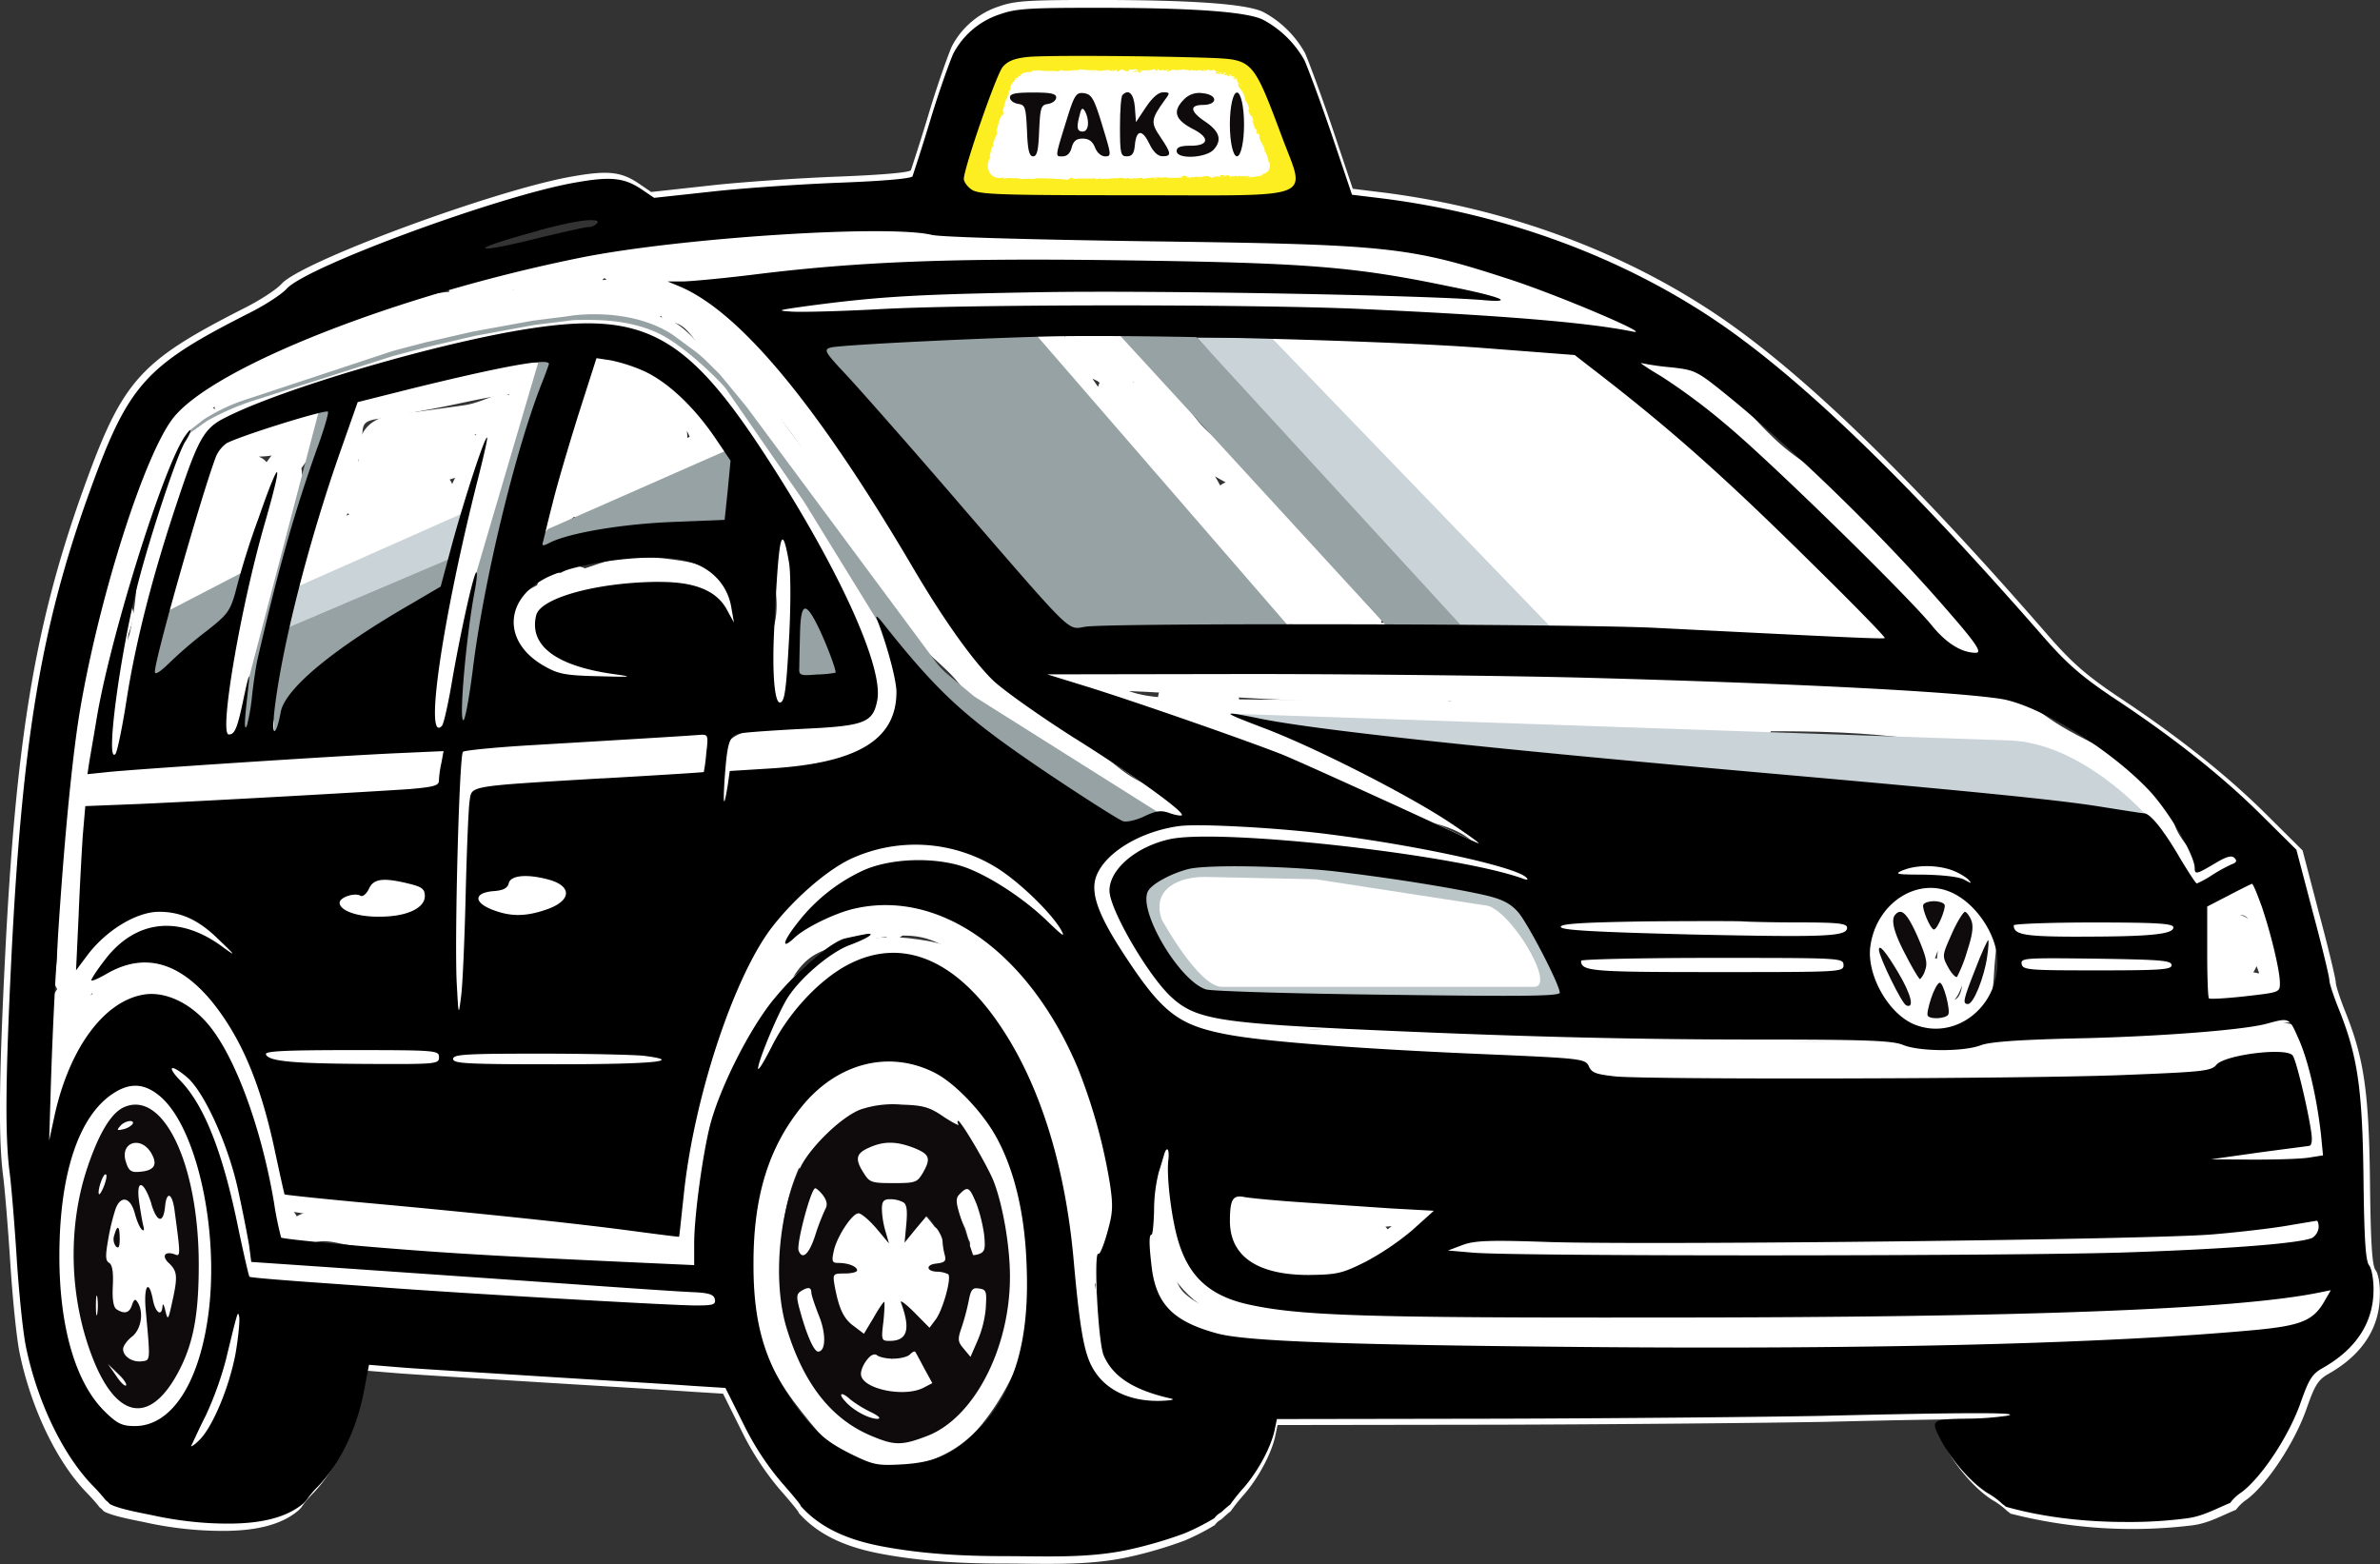<svg xmlns="http://www.w3.org/2000/svg" viewBox="0 0 772 507.38"><rect x="0" y="0" width="772" height="507.38" fill="#333333" stroke="none"/><defs><style>.cls-1,.cls-3{fill:#fff;}.cls-1,.cls-5,.cls-6,.cls-7,.cls-8{fill-rule:evenodd;}.cls-2{fill:#fcee21;}.cls-4{fill:#bac5c7;}.cls-5{fill:#97a2a4;}.cls-6{fill:#cad3d8;}.cls-8,.cls-9{fill:#0f0b0d;}</style></defs><g id="white-car"><path class="cls-1" d="M1173.5,698c-1.16-1.4-1.62-8.6-1.85-28.94-.35-29.4-2-40-8.1-55.19-1.62-4.07-3-8.25-3-9.3s-2.43-11.27-5.44-22.43l-5.32-20.33-11.68-11.62c-12.61-12.55-28.58-25.33-48.48-38.47-9.95-6.74-14.69-10.8-22.56-19.87C1022.41,440.47,987.82,407,960.17,388.3c-31-20.92-68.49-34.75-108.06-39.86l-10.41-1.28-6.71-20c-3.7-10.92-7.75-21.73-8.79-24.05a33.65,33.65,0,0,0-13.66-13.36c-5.43-2.56-22.79-3.84-54-3.84-21.75,0-26.38.23-31.59,2.09a26.54,26.54,0,0,0-15.27,12.9c-1,2.21-4.51,11.85-7.4,21.5s-5.67,18-5.9,18.71-8.45,1.51-23.37,2.09c-12.61.47-31.47,1.74-41.88,2.91l-19,2.09-3.93-2.68c-5.78-3.95-10.18-4.41-21.86-2.32-24.65,4.3-87.35,27.42-94.06,34.74-1.62,1.86-7.17,5.47-12.26,8-34.25,17.43-39.45,23.36-52.41,59.61C414.11,489,408,526.46,404.5,597.23c-2,40.09-2.08,58.57-.57,70.3.57,4.42,1.61,17.2,2.31,28.12s2,24.17,3,29.05c3.7,18,12.14,35.68,22,45.67,1.64,1.72,3.11,3.39,4,4.57a6.58,6.58,0,0,1,1.33,1.25c3.11,1.72,10.9,3,14.35,3.78a117.09,117.09,0,0,0,17.88,2.39c10,.53,23.26.34,31.17-6.69a6.33,6.33,0,0,1,.58-.64l.05-.06a31.89,31.89,0,0,1,3.95-4.71c7.05-7.44,12.26-18.13,14.69-30.1l1.85-9.65,10,.82c5.44.46,26.61,1.74,47,3s42.11,2.56,48.24,3l11.11.7,5.9,11.85a92,92,0,0,0,12.26,18.94c3.47,3.95,6.37,7.44,6.37,7.79l-.07,0c7,8,16.89,11.52,27.06,13.41,13.18,2.46,26.28,3.11,39.66,3.12s27.15.76,40.3-2.11a135.27,135.27,0,0,0,18.28-5.37,74.32,74.32,0,0,0,9.74-5,6.06,6.06,0,0,1,1.72-1.63l.35-.2.08-.07c.35-.29.68-.6,1-.9.65-.58,1.32-1.15,2-1.68a57.65,57.65,0,0,1,4.33-5.43c4.75-5.47,9-13.48,10.18-19.18l.7-3.37,72.42-.11c39.8-.12,87.23-.58,105.39-.93,47.67-1.16,66.53-1.16,60.16,0a100.12,100.12,0,0,1-13,.93c-11.34.11-11.8.46-8.8,6.27,3.47,7,10.3,14.88,15.85,18.25a23.68,23.68,0,0,1,4.65,3.49,6.05,6.05,0,0,1,.91.69l.16.14a159.46,159.46,0,0,0,59.29,3.77c5.2-.75,9.21-3.13,13.84-5a14.66,14.66,0,0,1,3.64-3.44c6.59-5,15.5-18.48,19.32-29.52,2.66-7.55,3.7-9.29,7.29-11.27,10.76-6.16,16.31-14.76,16.43-25.22C1175,702.63,1174.31,699,1173.5,698Zm-23-74.26c3.12,7,5.9,19.06,7.28,31.15l.7,7.08-4.4.7c-2.54.47-10.76.7-18.39.7l-13.89-.12L1137.4,661c8.56-1.16,16-2.09,16.55-2.2s.81-1.05.81-2.33c0-4.06-4.86-25.45-6.25-27.3-2-2.79-22.21-.24-24.87,3-1.74,2.09-4.4,2.32-30.78,3.37-32.28,1.27-153.06,1.51-165.09.46-6.36-.7-7.87-1.16-8.79-3.25-1.16-2.56-2.08-2.68-33.9-4.07-41.18-1.74-73-4.18-84.91-6.62-15.39-3-20.71-7.32-33.21-26.61-8.44-13-10.76-20.11-8.56-25.45,3.12-7.56,14.35-14.29,26.73-16,6.13-.93,33.2.58,49.16,2.67,29.85,3.84,60.74,10.7,64.21,14.18.81.81.35.93-1.15.35-21.87-7.9-98.8-16.5-115.12-12.9-11,2.44-19.66,9.88-19.66,16.85,0,6,12.26,27.31,19.78,34.51,7.75,7.44,15,8.72,57.73,10.81,52.29,2.44,91.51,3.49,133.85,3.49,35.75,0,44,.34,47.44,1.74,5.2,2.21,19.66,2.32,25.45.12,3.12-1.17,12.84-1.86,34.82-2.33,25.34-.7,50.44-2.67,58.08-4.65C1147.58,616.75,1147.35,616.64,1150.48,623.72Zm6.59,61.82a4.64,4.64,0,0,1-2,3.37c-3.47,1.75-25.68,3.61-59.35,4.77-34.36,1.28-201.3,1.39-214.6.11l-8.1-.69,4.63-1.75c3.93-1.51,8.56-1.74,28.92-1,34.36,1,198.18-.82,216.34-2.56,8.33-.7,19-2,23.72-2.79s9-1.51,9.6-1.62S1157.07,684.27,1157.07,685.54Zm-288.65-5.46-6.94,6.28a88,88,0,0,1-15.39,10.46c-7.63,3.83-9.25,4.18-18.51,4.29-16.77,0-25.68-6.15-25.68-17.66,0-7,.93-8.6,4.51-7.9,1.62.35,10.07,1.16,18.63,1.74s21.86,1.51,29.5,2Zm41.07-71.46c0,1.16-11.57,1.28-55.76.69-30.77-.34-57.5-1.16-59.58-1.74-8.68-2.67-22.33-25.8-19-32.19,1.27-2.44,7.75-5.92,13.42-7.32,6.13-1.39,30-1,46.5.7,17.7,2,40,5.58,50.68,8.13,5.2,1.28,7.75,2.68,10.18,5.47C899.31,586.31,909.49,606.06,909.49,608.62Zm43.16-19.06c-31.82-.81-42.46-1.39-42.81-2.44s6.13-1.51,28.23-1.86c15.73-.12,29.73-.12,31,0s9.49.35,18.28.35c13.08,0,15.85.35,15.85,1.74C1003.2,590.26,996.38,590.49,952.65,589.56Zm49.4,10c0,2.33-.81,2.33-41.42,2.33-40.84,0-44.2-.23-44.2-3.72,0-.47,19.32-.93,42.81-.93C1001.24,597.23,1002.05,597.23,1002.05,599.55Zm34.82-23.93c8.21,3.48,15.27,13.94,15.39,22.77.23,15-13.66,25.8-26.73,20.8-8.68-3.25-16.2-16.5-14.69-26C1012.8,579.57,1025.65,570.85,1036.87,575.62Zm-15.5-7.09c4.16-1.75,10.52-1.86,15.5-.24a19.63,19.63,0,0,1,5.67,3c1.5,1.62,1.39,1.62-1.16.23-1.74-.93-6.94-1.51-13.07-1.63C1019.28,569.92,1018.47,569.81,1021.37,568.53Zm58.3,21.73c-18.62,0-22.09-.58-22.09-3.72,0-.47,11.68-.93,26-.93,21.17,0,26,.35,26,1.63C1109.64,589.44,1102,590.26,1079.67,590.26Zm29.39,9.29c0,1.51-3.47,1.75-24.3,1.75-22.32,0-24.29-.12-24.64-2.1s1.16-2,24.3-1.74C1105.36,597.81,1109.06,598,1109.06,599.55ZM1138.33,580c3,8.83,6,21.27,6,25.45,0,3-.23,3-11.22,4.3-6.13.7-11.57,1.05-11.91.7s-.58-7.32-.58-15.34V580.38l6.94-3.6c3.82-2,7.29-3.72,7.64-3.84S1136.94,576.08,1138.33,580Zm-37-38.11c6.59,6.85,15.27,21.61,15.27,25.91,0,2.09.58,2,6.48-1.51,3.82-2.32,5.55-2.79,6.48-1.86s.69,1.51-.93,2.09a51.79,51.79,0,0,0-6.48,3.6,34.48,34.48,0,0,1-4.86,2.68c-.34,0-2.66-3.61-5.32-8-5.44-9.41-9.72-14.76-11.8-15-.81,0-8.1-1.16-16.08-2.44-13.77-2.09-40.26-4.77-105.74-10.58-93.13-8.25-149.94-14.41-167.52-18.12-12-2.44-11.69-2,1.5,3,16.43,6.16,46.74,21.61,60.86,30.91,6.24,4.18,10.64,7.32,9.71,7.09s-13.65-6.28-28.34-13S824,532.74,819.25,530.76c-11.68-4.65-48.47-17.55-64.2-22.43l-12.73-3.95,65.37-.11c36,0,84.68.58,108.17,1.16,69.29,1.86,121.36,4.53,137.44,7C1065.44,514.26,1088.47,528.44,1101.31,541.92ZM713.74,448.49c-15.61-18.24-32.16-37.07-36.55-41.83-7.52-8-7.87-8.72-5.56-9.42,3.13-.93,54.26-3.37,74.74-3.71,33.09-.47,106.43,1.51,136.28,3.71l31.7,2.44,4.75,3.72c25.79,19.87,43.15,35.33,72.19,64.15,13.53,13.36,24.41,24.52,24.18,24.86-.47.35-10.88-.11-75.32-3.37-26.38-1.27-176.77-1.62-185.34-.34C748.8,489.63,751.58,492.41,713.74,448.49Zm222.48-46.13a81,81,0,0,0,9.83,1.39c7.87.93,8.1,1.05,19.78,10.58,22.33,18.47,50,45.66,69.88,68.79,9.6,11,11.69,14.18,9.49,14.18-4.63,0-9.6-3.14-14.23-8.84-8-9.87-53.34-54.38-67.45-66.12a203.78,203.78,0,0,0-20.82-15.57C938.07,404,935.18,402,936.22,402.36ZM727.74,305.44c1.62-2,3.82-2.9,8.33-3.37,5.9-.58,41.07-.34,60.28.35,12.95.58,13.3,1.05,22.44,25.57,7.87,21.38,12.73,19.4-48.59,19.4-43.27,0-50.21-.23-52.52-1.86-1.39-.93-2.55-2.55-2.55-3.48C715.13,338.56,725.66,308,727.74,305.44ZM576.3,359c12.61-3.48,20.37-4.41,19.09-2.32a1.39,1.39,0,0,1-.38.39c1.94-.17,2.66,2.86.62,3.38-11.3,2.86-22.78,4.93-34.07,7.79-2.16.55-3.07-2.78-.92-3.33l1.49-.36C555.22,365.66,559.84,363.43,576.3,359ZM444.76,750.62c-4.05,0-5.66-.7-9.48-4.42-9.72-9.29-15.16-27.65-15.16-51.24,0-26.5,6.13-45.56,17.24-53.11,5.78-4,10.64-3.6,15.85.93,11.68,10.34,19,43.11,15.62,70.42C465.94,736.32,456.8,750.62,444.76,750.62Zm32.86-23.94c-2,11-7.64,24.75-12.15,28.82-1.5,1.51-2.66,2.09-2.31,1.51s2.31-5.11,4.74-9.88a110.57,110.57,0,0,0,6.48-18c4.05-16.62,3.93-16.39,4.4-14.29C479,715.87,478.55,721.22,477.62,726.68Zm149.93-15.57c-7.63,0-75.66-4-100.41-5.81-8.91-.7-22.56-1.63-30.32-2.21s-14.46-1.16-14.69-1.39-1.85-7.33-3.58-15.58c-5-24.75-11-40.32-18.86-48.57-4.75-4.88-3.36-5.81,2-1.28,5.67,4.77,13.66,22.31,16.78,37.07,1.5,7,3.12,15.22,3.59,18.13l.69,5.35,11.8.81c18.74,1.28,75.55,5.23,101.46,7.09,13.07.93,26.84,1.86,30.66,2,5.55.23,6.94.82,7.29,2.33C634.27,710.88,633.34,711.11,627.55,711.11Zm92.33,40.55c-7.76,8-13.77,10.81-24.65,11.51-8.09.46-9.48.23-16.19-3-8.22-4.07-11.69-6.86-17.7-14.76-10.76-14.29-14.93-27.54-14.81-48.23,0-21.61,4.86-37.53,15.39-50.78,11.56-14.64,28.69-19.17,43.73-11.5,6.59,3.37,15.61,12.9,20.13,21.15,5.9,10.8,9.25,25.1,9.83,41.71C736.65,722.61,731.68,739.46,719.88,751.66Zm59.35-9.29c-10.53.23-18.63-4-22.45-11.51-2.54-4.88-3.93-13.48-5.78-34.28-2.66-30.33-10.53-56.24-22.79-75.3-15-23.59-33.21-31.26-51-21.73-9.37,5-19.44,15.92-24.88,27.08-2.31,4.53-4.16,7.67-4.28,6.85,0-2.44,6.48-18.12,9.6-23.12,4.17-6.62,14-15,20.25-17.31,6.48-2.44,9.14-4.42,4.63-3.49-1.85.35-4.51.93-6,1.28-4.28.93-15,10-22.79,19.29-8,9.41-17.82,28.93-21.17,41.37-2.43,9.18-5.32,30.09-5.32,39.27v7.09l-7.17-.35c-46.17-2.09-60.86-2.9-76.13-4-22.1-1.51-51-4.18-51.48-4.76a109.17,109.17,0,0,1-2.32-11.39c-4.16-24.87-12.95-48.69-21.86-58.92-5.67-6.5-13.19-10.11-19.78-9.41-13.42,1.63-25.22,17.43-30.08,40.44l-1.62,7.55.46-15.1c1.39-48.23,5.78-104.24,9.83-127.24,6.48-37.31,20.94-82.51,30.2-94.36,13.19-16.73,73.11-40.44,132.93-52.52,32.27-6.51,100.19-10.93,114.53-7.44,3.12.7,30.89,1.51,71.15,2.09,77.17,1.05,84.45,1.74,116.27,12.08,16.31,5.23,48.59,19.06,41.07,17.44-14.92-3-43.38-5.35-90-7.44-34.94-1.51-126.79-1.51-155.6.11-12.5.7-25.34,1.05-28.58.82-5.2-.35-4.74-.47,5.21-1.86,23.48-3.14,35.63-3.84,76.93-4.53,37.83-.58,126.11,1,144,2.67,10.06.81,4.63-1.28-11.57-4.53-31.7-6.63-47-7.79-109.33-8.6-53.22-.7-83.06.46-116.27,4.53-11.1,1.39-22.33,2.44-24.87,2.44h-4.63l3.93,1.63c19.67,8.36,44.89,38.81,76.48,92.73,9.83,16.73,19.09,29.75,25.68,36.25,3.35,3.26,15.15,11.62,26,18.6,19.09,12,36.67,24.63,35.63,25.68-.23.23-2,0-3.93-.7-2.78-1.05-4.4-.81-8.22,1-2.66,1.28-5.78,2-7,1.63s-12.27-7.44-24.53-15.69c-26.84-18.12-35.28-25.79-53.91-49.38-1.74-2.21-2.43-2.56-1.85-1.16,3.35,8.59,6.36,20,6.36,23.82,0,15.68-12.72,23.35-41.3,25.1l-13.07.81-.58,4.18c-1.27,7.91-1.62,7.67-1.16-.58.93-13.24,1.51-15.22,5.09-15.92,1.74-.35,11.11-1,20.83-1.51,19.9-.93,22.56-2,23.94-9.41,2.09-11.16-13.18-44.51-37.48-81.69-25-38.23-39.1-45.67-75.43-40.09-29.27,4.42-80.75,19.52-99.61,29.17-7.06,3.48-8.91,6.74-15.85,27.77C450.66,471.5,445,493.46,442,513c-1.39,8.95-3,16.74-3.59,17.43-3.35,3.72,1.39-32.19,7.17-55.19,4.05-15.92,13.08-43.35,15.62-47.18,2.32-3.6,2.2-5.23-.11-1.74-7.06,10-24.41,65.88-28.81,92.49-.93,5.7-2.08,12.2-2.43,14.41l-.58,3.84,6.71-.7c8.68-.93,73.7-5.23,93.94-6.16l15.5-.7-.69,3.84a34.57,34.57,0,0,0-.81,5.81c0,1.62-1.5,2.09-9.49,2.79-11.8.81-64.78,3.83-88.38,4.88l-17.47.69-.81,9.53c-.35,5.12-1,17.2-1.39,26.85l-.81,17.43,3.47-4.65c6.13-8.37,16.2-14.53,23.6-14.53,7.17,0,13,2.68,19.44,9.07,5.55,5.34,5.78,5.69,1.62,2.67-14.23-10.81-28.69-9.3-38.76,4.07-2.43,3.13-4.4,6.16-4.4,6.62s2.2-.46,5-2.09c12.15-7.09,23.48-4.07,34.24,8.95,9.84,12.2,16.2,27.42,20.94,50.43,1.51,7,2.78,12.78,2.9,12.9s11.56,1.39,25.56,2.67c39.22,3.6,69.65,6.86,87,9.18,8.68,1.16,16,2.09,16.08,2s.7-6.15,1.51-13.47c3.12-31,15.85-70.31,28.23-87.16,6.94-9.29,17.58-18.82,25.68-22.89a50.17,50.17,0,0,1,48.82,3c7.29,4.77,17,14.3,20.25,19.76,1.62,2.9.81,2.32-4.05-2.33-7.87-7.78-19.55-15.34-27.54-18.12-10-3.37-24.18-2.79-32.85,1.16A57.61,57.61,0,0,0,660.64,586c-4.74,6-5.2,8.83-.69,4.53,3.47-3.25,13.19-8,19.32-9.41,27.88-6.51,56.92,14.17,72.88,51.94a181.87,181.87,0,0,1,10.53,37.88c1.16,7.67,1,9.76-.81,16.27-1.16,4.18-2.43,7.32-2.89,7-1.62-1-.12,29.17,1.73,33.35,3,7,9.84,11.39,22.1,14.18C784.08,742,782.46,742.25,779.23,742.37ZM559.64,426.76c-.69-.7-7.63,20.8-11.45,35l-3.7,13.83L535.23,481c-25.56,14.75-41.53,28-42.92,35.67s-3,8.48-2.2.93c2.2-21,11.11-56.36,22-87.27l5.32-15.22,17-4.3c30.08-7.44,45.35-10.23,45.35-8.25,0,.23-1,3.14-2.31,6.39-8.68,22.08-19.09,65.42-22.56,94.36-1.16,8.83-2.43,16-3,16-1.5,0,1-28.12,3.71-42.29.57-3.14.92-5.93.57-6.16-.69-.7-5,18.71-7.86,35.09-1.28,7.67-2.78,14.41-3.36,15.11-5.9,6.39,0-34.4,11.69-80.76C558.49,433,559.88,426.88,559.64,426.76Zm-79.24,84.6c-2.2,10.69-3,12.66-5,12.66-3.24,0,3.82-41.6,11.8-69.37,6.13-21.38,5.09-22.2-2.08-1.51a250,250,0,0,0-7.64,24.63c-1.73,5.93-2.54,7.09-9.71,12.67a144.05,144.05,0,0,0-12,10.46c-2.89,2.79-4.39,3.72-4.39,2.55,0-4.3,15.15-57.75,19.9-70.42a10.51,10.51,0,0,1,3.47-4.41c4.74-2.56,32.74-11.27,33.09-10.34.23.58-1.39,6.16-3.71,12.43-7.29,20.68-12.26,38.23-19.2,68.33-.58,2.55-1.39,8-1.85,12.2a65,65,0,0,1-1.74,9.88c-.69,1.51-.81.11-.46-4.07.35-3.49.92-8.48,1.16-11S481.55,505.89,480.4,511.36Zm100.53-62.87c1.27-5.46,5.09-18.36,8.33-28.82l6-18.94,4.62.7a53.9,53.9,0,0,1,10.76,3.48c7.64,3.49,16.09,11.39,23,21.5l5.32,7.9-.93,9.76-1,9.65-17.35.7c-16.66.69-34.13,3.71-40,7-2.08,1-2.31.93-1.74-.93C578.27,459.3,579.54,454,580.93,448.49ZM576.65,628.6c15.39,0,30.77.35,34,.7,13.89,1.74,2.78,2.79-28.69,2.79-28.92,0-33.43-.23-33.43-1.74S552.47,628.6,576.65,628.6Zm-14.92-53.22c3.24-.23,4.62-1,5-2.67.7-2.56,6.13-3,13.31-1.05,7.52,2.21,7,7-1.16,9.77-6.71,2.32-11.69,2.32-17.59,0C555.13,579,555.36,575.85,561.73,575.38Zm35.4-37c-44.66,2.67-42.46,2.32-43.27,7.55-.35,2.33-.93,16.16-1.27,30.91s-1,29.64-1.51,33.12c-.81,6.39-.81,6.28-1.38-4.07-.81-13.94.81-75.06,2-76.22.46-.47,10.88-1.52,22.91-2.21,25.33-1.51,50.9-3,54.6-3.37,2.43-.12,2.55.23,1.86,5.92a58.22,58.22,0,0,1-.81,6.28C630.1,536.46,615.29,537.39,597.13,538.43Zm19.09-64.38c-20.13,0-39.11,5.12-40.61,10.93-2.43,9.87,6.36,16.61,25.22,19.29,6.71.93,6.25,1-5,.69-10.42-.23-13-.69-17.24-3.13-13.88-7.67-13.65-21.85.23-29.05,10.3-5.23,34.36-8.37,45.35-5.7,8.21,1.86,14,7.79,15.16,15.69l.81,4.65-2.2-4.07C634.73,477.08,627.67,474.05,616.22,474.05Zm37,15.92c1.5-31.84,2.43-36.25,4.86-22.31.58,3.26.58,13.48.11,23.24-1,18.71-1.5,22.66-3.12,22.66S652.54,504.38,653.24,490Zm8.21,12.21c0-1.4.12-6.51.23-11.28.24-10,1.74-10.69,5.79-2.44,2.66,5.35,6.25,14.88,5.78,15.34a37.4,37.4,0,0,1-6.13.58C661.8,504.85,661.34,504.62,661.45,502.18Zm-146,125.26c27.65,0,28.46.12,28.46,2.33s-.69,2.32-22.79,2.2c-24.76-.11-32.86-.81-33.67-3.13C487.11,627.79,493.24,627.44,515.45,627.44Zm-3.93-48.34c0-1.74,5-3.37,6.82-2.21.7.35,1.85-.58,2.66-2.2,1.51-3.49,4.75-3.84,13.19-1.75,4.17,1,5.09,1.75,5.09,4.07,0,4-5.9,6.74-14.57,6.74C517.42,583.87,511.52,581.77,511.52,579.1Zm647.17,131c-3.59,6-7.64,7.67-22.44,9.07-47.44,4.41-122.4,6.39-218.08,5.57-78.79-.69-110.72-1.86-120.32-4.41-14.23-3.84-19.78-9.41-21.4-21-1-8.25-1-11.39-.12-11.39.35,0,.7-3.49.81-7.9a51.34,51.34,0,0,1,1.51-12.44c.81-2.55,1.62-5.34,1.85-6.16.92-2.79,1.73-1.27,1.27,2.33-.58,5.69,1.16,19.75,3.47,27,3.59,11.5,10.64,17.54,23.14,20.22,16.66,3.6,37.83,4.3,134.08,4.18,118,0,187.54-2.67,214.5-8.14l4-.81Z" transform="translate(-402.9 -285.92)"/></g><g id="Car"><rect class="cls-2" x="310.09" y="17.54" width="111.6" height="46.02"/><path class="cls-1" d="M797.57,309.79H738.71c-2,0-6.67,2.35-6.67,4.24l-7.77,25.14a3.49,3.49,0,0,0,3.58,3.41h82.8a3.49,3.49,0,0,0,3.58-3.41l-10-26.2C804.24,311.08,799.55,309.79,797.57,309.79Z" transform="translate(-402.9 -285.92)"/><path class="cls-3" d="M797.57,309.13c-.12.09-.06.28.29.25l.27-.31Z" transform="translate(-402.9 -285.92)"/><path class="cls-3" d="M799.74,310c.4-.08.92-.22.75-.58-.46.2-.53.06-1,.33-.33,0-.55-.21-.47-.32-.13.07-.51-.15-.72,0a2.07,2.07,0,0,0,1.52.32C799.91,309.93,799.78,310,799.74,310Z" transform="translate(-402.9 -285.92)"/><path class="cls-3" d="M813.07,337.42l0-.2A.79.79,0,0,0,813.07,337.42Z" transform="translate(-402.9 -285.92)"/><path class="cls-3" d="M798.58,341.94c.15,0,.21,0,.22-.07S798.55,341.91,798.58,341.94Z" transform="translate(-402.9 -285.92)"/><path class="cls-3" d="M795.23,341.57l.2,0A.31.31,0,0,0,795.23,341.57Z" transform="translate(-402.9 -285.92)"/><path class="cls-3" d="M813.07,337.42l.09.53C813.27,338,813.14,337.67,813.07,337.42Z" transform="translate(-402.9 -285.92)"/><path class="cls-3" d="M804.26,311.25a1.06,1.06,0,0,0-.32-.18l.27.2Z" transform="translate(-402.9 -285.92)"/><path class="cls-3" d="M809.74,329.44l-.06-.14-.17-.08Z" transform="translate(-402.9 -285.92)"/><path class="cls-3" d="M807.32,323.26c0,.15.33.1.46.11a.46.46,0,0,1-.29-.24A.45.45,0,0,0,807.32,323.26Z" transform="translate(-402.9 -285.92)"/><path class="cls-3" d="M804,313.26l-.1-.16Z" transform="translate(-402.9 -285.92)"/><path class="cls-3" d="M811.37,333.9a.28.28,0,0,0-.07.09A.11.11,0,0,0,811.37,333.9Z" transform="translate(-402.9 -285.92)"/><path class="cls-3" d="M789.88,308.48v0S789.93,308.48,789.88,308.48Z" transform="translate(-402.9 -285.92)"/><path class="cls-3" d="M797.57,309.87h-.11a1,1,0,0,0,0,.16Z" transform="translate(-402.9 -285.92)"/><path class="cls-3" d="M789.11,341.21h0C789.29,341.19,789.2,341.19,789.11,341.21Z" transform="translate(-402.9 -285.92)"/><path class="cls-3" d="M732.86,341.42c.64.25-1,.32-.08.6C732.69,341.91,733.66,341.58,732.86,341.42Z" transform="translate(-402.9 -285.92)"/><path class="cls-3" d="M804.39,311.43a3.25,3.25,0,0,1,.23.29A1.7,1.7,0,0,0,804.39,311.43Z" transform="translate(-402.9 -285.92)"/><path class="cls-3" d="M732.78,342h0l.1,0Z" transform="translate(-402.9 -285.92)"/><path class="cls-3" d="M775,341.38a.44.44,0,0,0,.14.13S775.1,341.44,775,341.38Z" transform="translate(-402.9 -285.92)"/><path class="cls-3" d="M785.51,341.78l-.26,0Z" transform="translate(-402.9 -285.92)"/><path class="cls-3" d="M769.53,341.78a.78.78,0,0,0-.38,0l.05,0A.44.44,0,0,1,769.53,341.78Z" transform="translate(-402.9 -285.92)"/><path class="cls-3" d="M763.85,341.78l.1.06.18,0Z" transform="translate(-402.9 -285.92)"/><path class="cls-3" d="M772.61,308.61a1,1,0,0,1,.26.25C772.78,308.66,773.62,308.59,772.61,308.61Z" transform="translate(-402.9 -285.92)"/><path class="cls-3" d="M804.15,311.36a.26.26,0,0,1,.24.07l-.18-.16C804.16,311.29,804.13,311.31,804.15,311.36Z" transform="translate(-402.9 -285.92)"/><path class="cls-3" d="M769.3,344l-.91,0C768.65,344,769,344,769.3,344Z" transform="translate(-402.9 -285.92)"/><path class="cls-3" d="M731.79,312l.15-.22A.48.48,0,0,0,731.79,312Z" transform="translate(-402.9 -285.92)"/><path class="cls-3" d="M765.71,344a1.64,1.64,0,0,0-.5-.2s-.08,0-.11.08Z" transform="translate(-402.9 -285.92)"/><path class="cls-3" d="M772.87,308.87h0Z" transform="translate(-402.9 -285.92)"/><path class="cls-3" d="M778.82,308.2c-.86,0-.4.36-.59.57-1,.11-.47-.27-.82-.46a12.12,12.12,0,0,1-1.61.42c0-.06-.13-.08,0-.16-.68.3-2,0-2.8.39l-.11-.09a.63.63,0,0,1,.12.5c-.38,0-.71.24-.86,0,.24,0,.26-.09.37-.16l-.4.1c-.37-.34.55-.12.55-.37a9.83,9.83,0,0,1-2.31.3c-.13-.34,1.41-.12.6-.42l.94.13c-.72-.53.57,0-.09-.53-1.23-.1-1.38.17-2.6.07-.28.19.09.28-.19.47-1.74.34-1.37-.86-2.65-.4-.33.22-.46.65-1.37.43l.31-.39c-1.19,0-.68.55-1.93.3.22-.16.94-.13.76-.18-.81-.3-.58.22-1.2.22l-.13-.34c-1.26.05-2.66.3-4.06.36.07-.1.32-.21,0-.31a27.11,27.11,0,0,1-5.49-.24l-.65.29c-.15,0-.28-.13-.12-.19-.67-.11,0,.19-.35.3s-.5-.17-.26-.25a12.85,12.85,0,0,1-4.59.22l.24-.09c-1-.12-1.08.6-2,.33l.17-.05c-2.09-.13-4.4.14-6-.31-.18.22-.62.16-1.22.16s-1.16.16-1.16.46l-1.22.05a5.79,5.79,0,0,0-1.56.41c-.45.21-.47.68-.94,1l-.18-.25c-.17.25-.34.48-.49.75h-.59l-.4.5c.19-.17.47-.27.51-.18-.31.36-.74.77-1.1,1.21a10.58,10.58,0,0,0-.62,1.1V314l.06-.39-.31,1.85c-.11-.07-.06-.39-.06-.66,0,1.07-.36.08-.36,1.07.1-.1.15.12.2.16a6.59,6.59,0,0,0-.79,2.19l-.16-.21c-.47,1.35-.79,2.91-1.26,4.43.26-.51.57-.28.47.18l-.37.08c.1.35.26-.43.31.24-.21.56-.47.27-.47-.09l-.1.73c-.11,0-.11-.16-.21-.24.1.34-.69,1.1-.48,1.62h-.1c-.48,1.53-.59,2.25-1,3.5.26.11.05.58.16,1a26,26,0,0,0-1.22,3c-.1.82.16.3.21.7-.26,0-.58,1.09-.58.46a30.08,30.08,0,0,0-.79,3.45c.16-.16.26-.35.31-.21-.05.31-.31.66-.42.58v-.09a4,4,0,0,1-.15.75c-.08.28-.13.43-.3.9a4.47,4.47,0,0,0,0,.64c0,.19,0,.36,0,.54a4.37,4.37,0,0,0,.28,1.06,3.49,3.49,0,0,0,2.91,2.35h-.12a5.61,5.61,0,0,0,2-.07c.74,0-.45.19.1.35,1.75-.43,2.77.06,4.22-.23,1.11.76,4-.05,5.47.43l-.09-.17c.39-.18.48.1.76.14,0-.14-.42-.16-.18-.26a95.06,95.06,0,0,1,10.21.42c1.24.05.7-.92,2.26-.49l-.44.33c2.5-.4,5.11,0,7.56-.33-.15.08-.15.18-.39.18.51.24,1.91,0,1.92-.19.38,0,.09.18.32.28.52.14,1.3-.31,1.58-.07,0,0-.15.08-.24.1.33-.12,1.57,0,1.25-.25.92.13,1.75-.12,2.49,0,.47-.31,1.57.15,1.72-.29-.07.46,1.61.37,2.19.16-.19.13.51.14.28.33.66,0,1.27-.09,1.15-.33,1.22.55,2.46-.43,3.14.26,2-.24,3.79-.41,5.57-.51-.07.45-2,0-1.89.52a21.24,21.24,0,0,1,4.32-.47c.43.07-.25.2-.39.28,1.68-.19,3.24,0,4.74-.21,0,0-.17.09-.32.12.29,0,.68.07.65-.14l-.29.06c-.47-.3,1.17-.62,1.22-.78-.5.59,1.48.15.69.89.19,0,.43-.13.39-.27.29,0,.38.12.09.28,1-.12.68-.33,1.63-.33,0,.1-.2.14-.29.25a3.36,3.36,0,0,1,1.77-.3c-.05.06,0,.14-.19.14,1.38,0,2.36-.52,3.88-.33-.45.43.52.14.6.51l.82-.11-.33-.18a12.54,12.54,0,0,1,2-.14l-.53.15,1.34-.07-.76-.14c.73-.19-.08-.47.88-.37-.2,0,.71,0,1.09.23h0a2.19,2.19,0,0,1,1.24-.15c.14.12-.11.41,0,.49.35-.31,1.68-.09,2.12-.42-.14.08-.15.27-.1.31l.29-.25c.33.08.38.12.33.28,1,0-.32-.48.86-.27-.09,0,0,.06-.24.09,1.19.11,2.3-.16,3.39,0,.33.37-1,.09-.58.41.79,0,1.6-.15,2.41-.24l.61-.07c.23,0,.46-.05.68-.1a7.45,7.45,0,0,0,1.26-.42l-.31.09c0-.29.3-.34.68-.48a1.57,1.57,0,0,0,1-.83c-.1.2,0,.42,0,.33a3.16,3.16,0,0,0,.81-1.81,1.88,1.88,0,0,0-.19-1.25l-.51-1,.19.14c-.1-.62-.51-1.54-.69-2.19-.2-.13-.31-.5-.41-.21,0-2.19-1.79-3.51-1.83-5.44.08.21.3.45.23.28l-.67-1.4c-.17.2-.05.24-.11.61a2.19,2.19,0,0,1-.59-.86c.4.59.35-.14.36-.47-.05.07-.16,0-.21.05.09-.9-.49,0-.62-1.09h.13a5.51,5.51,0,0,1-.62-1.09c.19-.27.28.37.49.32-.23-.58-.91-1-.86-1.6.16.22.3.58.46.8a2.08,2.08,0,0,0-.14-1.18v.05l-.25-1,0,.28c-.93-.48-.69-1.45-1.49-2.27.77.8.29.07.6,0,0-.28-.07-.69,0-.62-.41-.37-.12-.84-.7-1.37.08-.07-.18-.51.08-.49-.3-.58-.1.21-.23.2-.67-.82-.46-2.34-1.4-3.52-.62-1.1-1-1.19-1.57-2.21,0-.42.44.17.44.17a3.86,3.86,0,0,0-.18-.76l0,.15a1.42,1.42,0,0,0-.48-1c.15.06.13-.09.07-.35-.43-.37-.49,0-1-.52a1.64,1.64,0,0,1,.67,0,7.13,7.13,0,0,0-1.78-.62c-.08-.22.44-.09.69-.08-.67-.27-1.72-.55-2-.34l.38.22c-.24-.06-.05-.26.14-.24.62,0,.75.39.74.49l-.42-.11c.18.68,1.59.55,2.27,1.28a4.87,4.87,0,0,0-.55.06,2.73,2.73,0,0,1,.85.43c0,.26-.16.41-.4.13.08.45.23.41.23.68h0v0a.8.8,0,0,1,0,.23c0,.07,0,.05-.07,0l.32.5c-.12-.08-.24.19-.31-.16.15,1.06.89,1.46.74,1.94l-.06-.07c.65,1.3.34,0,1.06.9l-.45.95.34,0c0,.14.13.43,0,.42.4.44.09-.14.39.09,0,.77.83,1.81.43,2.13.31.16-.07-.7.35-.05-.41.4.4.8.41,1.5-.32-.09-.41-.72-.4,0,.56.2.36,1.22.64,1.71.35-.1.57,1.07,1,1.9a22.36,22.36,0,0,0,.62,2.55h-.06c.4,0,.65.88,1,1.46-.21.06-.33,0-.55-.31l.22.57a1.25,1.25,0,0,1,.47.6l-.31,0a11.78,11.78,0,0,1,1.08,2.46c.26,0,.37-1,.92-.06-.11.09-.32.21-.47,0a1,1,0,0,1,.24.47l-.38-.33c.08.48.27.17.39.53-.19.06,0,.31-.2.32s0-.34-.16-.45a2.46,2.46,0,0,1,.11,1.15c.09-.07.25-.09.39.19.3.76-.13.35,0,.82.2.14.25.67.53.58.08.22,0,.31-.07.43.27.34.73,1.82.86,1.26l0-.1,0,.06h0a7,7,0,0,1,.79,1.93,1.59,1.59,0,0,1-.13.84,6.17,6.17,0,0,1-.37.83l-.08-.06a4.32,4.32,0,0,1-1.5,1.48c-.22.08-.55-.05-.48-.18a2.16,2.16,0,0,1-1.49.08c.63-.17-.21-.15.65-.12a3.31,3.31,0,0,0-1.87,0c.3-.25-.61-.31-1-.24l.56.18a7.87,7.87,0,0,1-1.19,0l.21-.34c-1.66-.4-3,.69-4.26,0-.44.24.9.17.51.44a11.11,11.11,0,0,1-1.79-.52c-1.05-.19-1,.48-2.07.36.14.11.27.43-.55.54s-.94-.49-.45-.59c.18,0,.27,0,.26.07.25,0,.57-.1.27-.22l-.1.11c-.38-.12-1.43-.1-1.18-.3-.58.11-.25.2.18.26-1-.17-1.53,0-2.54-.12.16.06.31.2.15.2-1.48-.15-.65.23-1.65.28-.57-.18.2-.43-.81-.28-.61-.13-.13-.32.12-.41a5.51,5.51,0,0,1-2.24-.2l.48-.09a4.25,4.25,0,0,1-.77,0l.28.24c-.29,0-.53,0-.52-.14-.29.15.22.39-.36.61-.38-.12-1.15.13-1.28-.19,1.19.11-.13-.32.87-.37a2.1,2.1,0,0,1-.71,0s0-.07.12-.09c-1.14-.28-.53.36-1.71.35.15-.17-.27-.33-.47-.3.48,0,.23.3-.2.44-.76-.14-.83.1-1.22.08l.45.07c-.15.18-.53.15-1.06.21,0-.14.48-.1.29-.16-.59.31-1.33-.32-2.14-.11-.38-.12,0-.33-.37-.42-.92.23-1-.24-2-.05.28.24.33.18-.35.41l1.58-.16-1,.34c.48,0,1-.15,1.29-.11-.48.2-.43.14-.2.34-.66-.36-1.3.21-2,0l0-.59c-1.14-.26-2,.31-3.49.16l.47.1c-.2.23-.91,0-1.39.13,0-.2-.25-.27-.46-.39,0,.14-1.08,0-1.21.38l-.66-.26c-1.19-.11-1.36.56-2.5.49.34-.21-.18-.35.59-.51-.38,0-.73,0-.73.1-.23-.12-1.06.27-1.42.08-.16.09-.21.3-.64.28,0,0,0-.1,0-.1s-.67.13-.29.35c-1.18-.61-3.29.05-4.32-.48-.83.06-1.84.13-2.6.14,0-.06,0-.1.15-.08-1-.18-.64.57-1.83.37-.61-.32.63-.18.25-.3-.16-.65-1.43.09-2.23-.29l.19,0c-.61-.22-1.49.25-2.49.2,0,0,.05,0,0-.09a10.35,10.35,0,0,1-2.93.53c.3-.26.43-.14.25-.39-.43,0,.13.41-.73.48-.28-.14-.9-.26-1-.53l.82,0c-.42-.36-1,0-1.48-.05l0-.15c-1.24.05-1.26.44-2.59.41l.13.12c-.73.39-.61-.22-1.34.07l-.22-.4a22.41,22.41,0,0,1-2.55.46,11.35,11.35,0,0,1,2.13-.62,5.2,5.2,0,0,0-1.87.23,1.33,1.33,0,0,1,.62-.08,4.85,4.85,0,0,1-2.31.46c.17-.77-2.48-.19-3.17-.79-1.68.29-3.34-.12-5.3-.07.69.59-.57,0-.45.63-.46,0-.63,0-.67,0l-1.39-.37c-.33-.18.44-.13.39-.27-1-.05-.42-.26-1.08-.42.14.22-.35.31-.92.23l.81.28c-1.4.32-1.21-.51-2.62-.19l.44-.19c-.15,0-.49,0-.67,0a2.43,2.43,0,0,1-.59-.05,8.59,8.59,0,0,0-1.16-.24c0-.12,0-.31.21-.19a3.91,3.91,0,0,1-.53-.67,3.56,3.56,0,0,1-.31-.69.34.34,0,0,1,0-.17l.07-.33.15-.62a4.26,4.26,0,0,1,.42-1.06l.1.17c0-.32-.1-.62.16-1,.05,0,.1.17.16,0a3.18,3.18,0,0,1,.21-1.28l.05.4c.69-1.55.37-2.59.69-4,.42.14,1-1.09,1.22-1.7l0,0a38.65,38.65,0,0,0,1-5.08c.79-.93,1.32-3.59,2.11-5.24-.16.24-.32-.15-.26-.47.21-.38.05-1.21.42-1l-.05.14c.47-.19.63-1.05.84-1.7l-.47-.26a5.06,5.06,0,0,0,.87-1.84l0-.33a1.06,1.06,0,0,1,.14-.39,3,3,0,0,1,.48-.62,1.65,1.65,0,0,1,1.21-.58c.26-.32.7-.55,1-.84l.11.27c.5-.2.88-.32,1.29-.45a8.55,8.55,0,0,1,1.28-.31l-.15.21a1.26,1.26,0,0,0,.37-.13,2.37,2.37,0,0,0,.4-.28,1.42,1.42,0,0,1,.89-.43l.23.42c1.45,0,2.92.36,4.36,0a.31.31,0,0,1-.3.2c.68,0,2.64.29,2.39-.29,0,.38,1.5,0,2.29-.13l-.13.28a3,3,0,0,1,1.61-.56c.22,0,.19.23-.1.16.73.14.57-.27,1.46-.12l-.33.18a1.42,1.42,0,0,0,1.1-.28c.47-.11,1.43.07,1.54.32a1.08,1.08,0,0,1,1-.29c.06.1-.1.16-.18.19,1.26.19,1.87-.33,2.73-.05a.22.22,0,0,0,.15.16c-1,0-1.8,0-1.73,0,0,.26.81.3.17.66a6.57,6.57,0,0,1,2.54-.5.81.81,0,0,1,.1.09l-.08,0a1.19,1.19,0,0,0,.5,0,4.81,4.81,0,0,0,.65.08c.09.21.92.11,1.32.12,0-.28.5-.23,0-.47.07,0-.07,0-.34.05a.74.74,0,0,0-.17,0l0,0-1,0a1.34,1.34,0,0,1,1.09-.1,6.5,6.5,0,0,1,.56-.46c.55.39,1.61.61,1.76.85,1.23-.16,2.89-.11,3.66-.63.35-.07.4.15.53.23a2.16,2.16,0,0,0-.55.12c.7-.13,2.07-.05,2.24-.42.88.17-.5.34.71.28l-.16.11c2.37.59,3.86-.94,6.5-.18-.19-.05-.28-.07-.31-.13,3,.33,6.19-.32,9.15.21.85.11.94-.13,1.45-.31l.18.31.88-.35c1.25-.26,2.16.74,3.74.26l-.2-.21c.56,0,1.79-.12,1.7.12a.35.35,0,0,1,.41-.11v.16l1.4-.27c1.08.11-.17.63,1.4.66.59-.06,1.67-.46,1.45-.57s-.6-.1-.62-.26l.53-.08c.1-.46.51-.94-.8-1.27l-.92.29-.29-.23h.77a1.08,1.08,0,0,0-1,.1.55.55,0,0,0-.38-.24l-.9.44c-.11-.18.4-.36-.2-.46-.42.2.4.41-.29.54-.44-.21-.31-.38-.83-.2-.07-.12,0-.2.24-.25-.46.14-1.21.06-1.45.31-.45-.26-1.54.07-1.5-.37a3.41,3.41,0,0,1-1.23.36c.77-.53-1.57,0-1.37-.6-.57.48-2,.21-3.06.48.06,0,.17-.12.26-.09a4.35,4.35,0,0,1-1.1-.28c-.07.4-1,.49-1.43.73-.7-.38.42-.46.2-.83,0,.32-1.2.32-1,.59-.53-.24-.46-.12-.73-.44-.09.49-.49.08-.94.38-.76-.24-.19-.46-1-.31C778.07,308.37,778.82,308.2,778.82,308.2Zm-20.1.85h0l.42,0Zm-1.68,0h.73c.06.1,0,.2-.18.19C757.69,309.19,757.29,309.13,757,309.05Zm3.57,1.95c-.27,0-.36,0-.4-.08l.47,0,0,0A.33.33,0,0,1,760.61,311Z" transform="translate(-402.9 -285.92)"/><path class="cls-3" d="M761.09,310.63l.11,0-.16-.06-.1.08Z" transform="translate(-402.9 -285.92)"/><path class="cls-3" d="M813,337.18v0a.19.19,0,0,1,0-.08S813,337.17,813,337.18Z" transform="translate(-402.9 -285.92)"/><polygon class="cls-3" points="330.48 24.55 330.52 24.61 330.63 24.46 330.48 24.55"/><path class="cls-3" d="M810.61,328.15a.22.22,0,0,0,0-.14S810.62,328.08,810.61,328.15Z" transform="translate(-402.9 -285.92)"/><path class="cls-3" d="M809.24,324.37l-.11-.56A3.44,3.44,0,0,0,809.24,324.37Z" transform="translate(-402.9 -285.92)"/><path class="cls-3" d="M808.27,321.44a.39.39,0,0,0-.14,0h.14Z" transform="translate(-402.9 -285.92)"/><path class="cls-3" d="M785.72,343.66l-.12,0C785.32,343.73,785.51,343.71,785.72,343.66Z" transform="translate(-402.9 -285.92)"/><path class="cls-3" d="M800.34,343a4.12,4.12,0,0,1-.47.13C800.13,343.16,800.33,343.17,800.34,343Z" transform="translate(-402.9 -285.92)"/><polygon class="cls-3" points="366.5 58.08 366.5 58.08 366.4 58.08 366.5 58.08"/><path class="cls-3" d="M799.19,343.14a1.72,1.72,0,0,0,.68,0A2.21,2.21,0,0,0,799.19,343.14Z" transform="translate(-402.9 -285.92)"/><path class="cls-3" d="M801.56,309.71l-.14-.06s0,0,0,0Z" transform="translate(-402.9 -285.92)"/><path class="cls-3" d="M801.38,309.68l-.17,0C801.28,309.68,801.35,309.7,801.38,309.68Z" transform="translate(-402.9 -285.92)"/><path class="cls-3" d="M800.84,309.62l.37,0A.54.54,0,0,0,800.84,309.62Z" transform="translate(-402.9 -285.92)"/><path class="cls-3" d="M805,312.75h.11A.13.13,0,0,0,805,312.75Z" transform="translate(-402.9 -285.92)"/><path class="cls-3" d="M805.42,313.9a4.32,4.32,0,0,0-.27-1.14h-.09C805.27,312.88,805.16,313.7,805.42,313.9Z" transform="translate(-402.9 -285.92)"/><path class="cls-3" d="M806.09,319.2l-.29-1c0,.21-.09.49-.28.06C805.68,319.59,805.65,317.91,806.09,319.2Z" transform="translate(-402.9 -285.92)"/><path class="cls-3" d="M807.1,322.27c-.25-.51-.15.06-.22.06C807.1,322.62,807.16,322.69,807.1,322.27Z" transform="translate(-402.9 -285.92)"/><path class="cls-3" d="M811.06,341.91v-.26C810.74,341.74,811.07,341.75,811.06,341.91Z" transform="translate(-402.9 -285.92)"/><polygon class="cls-3" points="403.78 57.34 404.2 57.5 404.4 57.27 403.78 57.34"/><polygon class="cls-3" points="401.15 55.52 401.33 55.48 400.62 55.58 401.15 55.52"/><path class="cls-3" d="M764.86,341.53l.13.32C765.28,341.79,765.34,341.44,764.86,341.53Z" transform="translate(-402.9 -285.92)"/><path class="cls-3" d="M747.94,341.85a1.06,1.06,0,0,0-1-.1A7.42,7.42,0,0,0,747.94,341.85Z" transform="translate(-402.9 -285.92)"/><polygon class="cls-3" points="329.99 29.58 329.99 29.94 330.09 29.3 329.99 29.58"/><path class="cls-3" d="M918.36,638.84a72.46,72.46,0,0,0,17.45,1.28c5.75-.35,11.92-2.57,17.61-1.23,6.26,1.47,8.93-8.17,2.66-9.65-5.73-1.34-11-.16-16.68.56a60.28,60.28,0,0,1-18.38-.61c-6.29-1.16-9,8.48-2.66,9.65Z" transform="translate(-402.9 -285.92)"/><path class="cls-3" d="M814.52,628c24.75,5.2,49.74-1.63,74.66.77,13,1.25,25.89,3,39,3.52s25.92.76,38.87,1.07c52.64,1.28,105.46,1.75,157.9-3.62q5.89-.6,11.78-1.3c1.53-.19,3.07-.43,4.61-.56,2.09-.17,1.56-.57,2.33.89.91,1.72.29,4.75.73,6.71a25.44,25.44,0,0,0,3.93,8.44c1.58,2.4,3.75,4.83,4.14,7.76.48,3.63-2.84,3.93-5.68,4.56a60.82,60.82,0,0,1-22.26.62c-6.3-1-9,8.67-2.66,9.64a74.68,74.68,0,0,0,19.18.71c5.6-.59,13-1.25,17.42-5.13,3.81-3.32,4.75-8.31,3.66-13.11-1.38-6.06-6.89-10.17-8.09-16.15-1-4.86-.11-9.56-4.54-13-4.93-3.78-12.08-1.49-17.68-.87-14.71,1.66-29.47,2.83-44.25,3.64-29.59,1.62-59.25,1.77-88.88,1.35-28.44-.4-57.19-.25-85.55-2.56-16-1.3-31.36-3.85-47.45-2.93s-32.48,3.22-48.5-.15c-6.28-1.32-9,8.32-2.66,9.65Z" transform="translate(-402.9 -285.92)"/><path class="cls-3" d="M1122,625.74c-32.62,6.64-66.2,5.7-99.3,4.79q-51.12-1.41-102.09-5.68c-6.41-.53-6.37,9.47,0,10q51.95,4.32,104.07,5.73c33.39.89,67.08,1.5,100-5.2,6.31-1.28,3.64-10.92-2.65-9.64Z" transform="translate(-402.9 -285.92)"/><path class="cls-3" d="M1015.46,616.29c9.8,2.26,24.83,9.13,31.47-2.14,2.63-4.45,2.56-10,2.94-15,.47-6,1.71-12.43-.67-18.18-4.29-10.36-13.62-18.53-25.12-18-4.68.21-9,2-10.42,6.88-.59,2-.27,4.24-.77,6.29-.65,2.63-2.51,4.84-4,7.06-2.73,4.15-4.57,8.27-4.34,13.34.22,4.72,1.58,11.19,5.62,14.16s10.45,2.44,15.3,2.65c6.22.28,10.82-.09,13.34-6.42,4-9.95,3.87-22-2.85-30.74-2.54-3.3-6.75-7.34-11.29-7-5.94.39-7.47,6.25-7.62,11.25-.11,3.58.28,5.89-2.13,8.86-1.64,2-3.37,3.7-4.16,6.27-1.53,5,.7,10.69,6.28,11.69,12.47,2.24,16.27-17.73,17.09-26.35.61-6.4-9.4-6.36-10,0a45.19,45.19,0,0,1-2.85,11c-.25.69-2.17,4.24-2,4.78.75,2.1,3.18-.82,3.65-1.37a15.89,15.89,0,0,0,3.79-7.36c.24-1.17-.08-9.24.44-9.46l-3.85.5c5.57.82,7.95,8.61,8.14,13.36a26.49,26.49,0,0,1-1.22,8.71c-.52,1.69-.44,1.91-1.86,2.43-1.25.46-3.49-.14-4.88-.21-3.63-.18-7.35.55-8.34-3.58-.83-3.43-.86-6,.87-9.13,2.33-4.15,5.54-7.62,6.57-12.41.35-1.59.12-5,1-5.4,2.29-1.06,7.32,1.1,9.12,2.56,4.65,3.79,8.07,9.38,7.71,15.38-.2,3.48-.53,7-.8,10.43-.19,2.51,0,5.82-1.42,8-1.8,2.77-6.1.78-8.68.18l-11.5-2.64c-6.26-1.44-8.94,8.19-2.66,9.64Z" transform="translate(-402.9 -285.92)"/><path class="cls-3" d="M1057,592.79a118.11,118.11,0,0,1,48-.17c6.28,1.28,9-8.36,2.66-9.64a130.82,130.82,0,0,0-53.28.16c-6.29,1.33-3.63,11,2.66,9.65Z" transform="translate(-402.9 -285.92)"/><path class="cls-3" d="M1056.67,602.46c15.44,2.52,31,1.36,46.52,2.06,6.44.29,6.42-9.71,0-10-14.6-.66-29.37.67-43.86-1.71-6.29-1-9,8.61-2.66,9.65Z" transform="translate(-402.9 -285.92)"/><path class="cls-3" d="M1122.37,612.58c1.06-1.2,4.93-.75,6.39-.85,2.22-.15,4.45-.24,6.66-.5,3.44-.41,6.81-1.43,8.89-4.39,2-2.78,1.68-6,.69-9.08-.66-2-1.43-3.56-1.57-5.72-.13-1.93.12-3.86,0-5.79a14.73,14.73,0,0,0-12-13.56c-6.93-1.4-16.09,4.91-17.45,11.71-1.12,5.61-2,16.59,3.6,20.26s14.05,1.2,16.88-4.46c2.94-5.88,2.53-14.89-4.63-17.41a7.42,7.42,0,0,0-8.61,2.62c-2.24,3.33-1,8.4-.73,12.1.39,6.39,10.4,6.44,10,0-.1-1.47.24-4-.34-5.36q.55-4.3-3.88.12a6.8,6.8,0,0,1-.35,2.2,1.92,1.92,0,0,1-1.11,1.58q-1.92-.67-1.32.42c.4.17.14-2.18.15-3.34.06-4.06-.51-8.42,4.18-10.13,3.5-1.28,5.46,1.61,5.61,4.66.15,2.87-.21,5.73.4,8.57a31.59,31.59,0,0,0,1.39,4c.69,2,.67,1.43-1.12,1.16-3.17-.48-7.55.44-10.74.75s-5.89.9-8.09,3.4c-4.25,4.81,2.8,11.91,7.07,7.07Z" transform="translate(-402.9 -285.92)"/><path class="cls-3" d="M918.76,602.78c26.28.5,52.82,0,79,2.59,6.4.63,6.36-9.38,0-10-26.18-2.55-52.72-2.09-79-2.59-6.44-.12-6.44,9.88,0,10Z" transform="translate(-402.9 -285.92)"/><path class="cls-3" d="M911.92,590.92a731.19,731.19,0,0,1,86.7.76c6.42.44,6.4-9.56,0-10a731.19,731.19,0,0,0-86.7-.76c-6.41.33-6.45,10.33,0,10Z" transform="translate(-402.9 -285.92)"/><path class="cls-3" d="M1124.77,558.09c-2.08,1.4-6.49,5.48-8.88,4.91-2.59-.62-5.93-5.64-7-8-1.21-2.6-1.41-5.47-3-7.92-1.93-2.93-5.13-5-7.76-7.23-4.9-4.1-12,2.94-7.07,7.07,1.83,1.54,4.18,3,5.69,4.83s1.57,3.59,2.37,5.68c1.61,4.25,4.6,7.92,7.74,11.15,2.85,2.93,6.24,5.37,10.51,5,4.62-.42,8.82-4.37,12.51-6.84,5.32-3.57.32-12.23-5-8.64Z" transform="translate(-402.9 -285.92)"/><path class="cls-3" d="M1102.69,540.32c-10-9.64-24-13.53-35.22-21.44-6-4.24-12-8.32-19.3-10.12-7.65-1.89-15.58-1.6-23.38-1.21-6.41.33-6.44,10.33,0,10,7.16-.36,14.58-.86,21.57,1.06,6.58,1.81,12,6.06,17.47,9.89,10.08,7,22.88,10.3,31.79,18.89,4.63,4.46,11.71-2.6,7.07-7.07Z" transform="translate(-402.9 -285.92)"/><path class="cls-3" d="M1064.79,520.32c-17.35-2-34.7-4.32-52.1-5.91s-35-1.27-52.38-1.22c-6.43,0-6.44,10,0,10,17.41-.05,35-.38,52.38,1.22s34.75,3.91,52.1,5.91c6.39.73,6.33-9.27,0-10Z" transform="translate(-402.9 -285.92)"/><path class="cls-3" d="M1046.41,508.55c-48-1.6-96-2.6-144-3.63-6.44-.14-6.44,9.86,0,10,48,1,96,2,144,3.63,6.44.22,6.43-9.78,0-10Z" transform="translate(-402.9 -285.92)"/><path class="cls-3" d="M968.43,517.32c-16.9-2.54-34-6.08-51.15-6.52-17.8-.46-35.72,1.85-53.44,3.3-6.37.52-6.43,10.52,0,10,17.07-1.4,34.32-3.57,51.47-3.34,16.91.22,33.78,3.7,50.46,6.21,6.3.94,9-8.69,2.66-9.65Z" transform="translate(-402.9 -285.92)"/><path class="cls-3" d="M898.84,503c-25.48.15-51.06.95-76.53.06s-50.65-3.86-76.07-3.16c-6.42.18-6.45,10.18,0,10,25.42-.7,50.7,2.27,76.07,3.16s51.05.09,76.53-.06c6.44,0,6.45-10,0-10Z" transform="translate(-402.9 -285.92)"/><path class="cls-3" d="M754,511.91c5.86,6.31,13.87,9,22.25,9.93,10,1.12,20.33.85,30.42,1q31.31.38,62.6-.75c6.42-.23,6.45-10.23,0-10q-28.3,1-56.64.8c-9.26-.07-18.53-.21-27.78-.5-8.58-.28-17.59-.86-23.77-7.53-4.39-4.73-11.45,2.35-7.08,7.07Z" transform="translate(-402.9 -285.92)"/><path class="cls-3" d="M783.35,517.54l16.63.24c6.44.09,6.44-9.91,0-10l-16.63-.24c-6.43-.09-6.44,9.91,0,10Z" transform="translate(-402.9 -285.92)"/><path class="cls-3" d="M800.26,529c14.76,1.8,27.8,9,41.21,15,6.07,2.73,12,5.9,18.61,7.21,6.32,1.26,15,2.9,20,7.34,4.77,4.29,11.87-2.76,7.07-7.07-5-4.51-12.74-7.16-19.2-8.84-4-1.05-8.05-1.42-11.93-3s-7.54-3.39-11.3-5.08c-7.47-3.35-14.9-6.83-22.43-10a79.42,79.42,0,0,0-22-5.52c-6.37-.78-6.32,9.22,0,10Z" transform="translate(-402.9 -285.92)"/><path class="cls-3" d="M861.28,524.87c36.81,2,73.5-3.83,110.13,1.83,6.3,1,9-8.66,2.66-9.65a275.7,275.7,0,0,0-55.88-2.83c-19,.94-37.87,1.67-56.91.65-6.43-.34-6.41,9.66,0,10Z" transform="translate(-402.9 -285.92)"/><path class="cls-3" d="M900.05,563.87A412.51,412.51,0,0,1,848,555.74c-8.28-1.85-16.48-4-25-4.56-8.85-.59-17.75-.11-26.61-.63-13.51-.79-30.52.52-36.93,14.72-3.16,7-1.65,14.63,1.15,21.46,2.71,6.61,5.77,13.18,11,18.17,3.22,3.05,6.51,5.91,9.59,9.13a32.27,32.27,0,0,0,8.89,7.05c7.46,3.63,16.39,3.31,24.49,3.8,6.43.39,6.41-9.61,0-10-7.89-.48-17.17.31-23.54-5.17-2.81-2.41-5.11-5.38-7.84-7.88-3.47-3.17-6.92-5.88-9.24-10.06-3.47-6.24-8.73-15.56-5.31-22.71,3.63-7.61,13.72-8.86,21.08-8.79,9.48.08,19,.53,28.49.72,9,.18,17.44,2.23,26.15,4.19a434,434,0,0,0,55.66,8.69c6.41.58,6.37-9.42,0-10Z" transform="translate(-402.9 -285.92)"/><path class="cls-3" d="M800.51,673c-1.55,8.17-1.11,14.66,4.35,21.23,5.23,6.28,12.66,6.61,20.32,7.14,8.48.59,17.24.35,25.11-3.22,6.91-3.14,13.67-9,18.27-15,2.34-3,1.64-7-2.21-8.35-4.59-1.59-9.12-1.25-13.88-.76A159,159,0,0,1,835,675c-5.86,0-11.63-.58-17.46-1.12-4.18-.39-8.37.09-11,3.67-6.57,8.78,5.7,14.15,12.34,15.61,4.92,1.07,10.14,2.06,15.17,1.51a143.29,143.29,0,0,0,16.43-2.27c6.27-1.43,3.62-11.07-2.66-9.64-3.42.78-7,.66-10.44,1.24a32.36,32.36,0,0,1-10.38.51c-3.2-.45-6.65-1.93-9.82-2.13-1.21-1.08-2-1-2.36.35q-1.62,1.75,1.2,1a34.17,34.17,0,0,0,5.44.6,150.8,150.8,0,0,0,21.36.55c6.64-.3,14.49-2.57,20.91-.35l-2.2-8.36c-7.14,9.23-16.67,15.32-28.49,15.54-5.1.09-12.69.6-17.47-1.48-5.92-2.57-6.42-9-5.37-14.49,1.2-6.29-8.44-9-9.65-2.66Z" transform="translate(-402.9 -285.92)"/><path class="cls-3" d="M775.53,654.61c-2.38,9.89-2.81,20-2.37,30.14.36,8.46-.49,19.39,5.4,26.19,11.28,13,32.43,14.26,48.34,14.69,42.93,1.15,85.93,1.11,128.87.57q36.87-.47,73.75-1.64c6.41-.2,6.44-10.2,0-10q-59.29,1.88-118.61,1.94-29.91,0-59.81-.43c-17-.25-35.67,1.23-52-4.2-4.28-1.43-9.2-3.55-12.39-6.85-3.66-3.77-3-10.64-3.29-15.58-.65-10.79-.77-21.59,1.78-32.17,1.5-6.26-8.14-8.93-9.65-2.66Z" transform="translate(-402.9 -285.92)"/><path class="cls-3" d="M778.37,684.61c.55,13.47,10.12,24.24,22.21,29.32,16,6.75,35,5.24,52,5.59q55.89,1.15,111.8,1,31.67-.07,63.32-.57c6.43-.1,6.45-10.1,0-10q-51.45.78-102.9.5c-33.56-.19-67.48.39-101-1.76-14.28-.92-34.75-6.46-35.47-24.1-.26-6.41-10.27-6.45-10,0Z" transform="translate(-402.9 -285.92)"/><path class="cls-3" d="M1029.87,725c11.71,1,23.52.13,35.23-.25,12.21-.4,24.41-.76,36.61-1.2a323.34,323.34,0,0,0,34.2-2.69c9.17-1.31,19.71-2.69,26.06-10.2,4.13-4.89-2.91-12-7.07-7.08-5.8,6.88-17.79,7.26-26.09,8.19-10.93,1.23-21.93,1.61-32.91,2l-32.78,1.07c-11.07.36-22.19,1.1-33.25.19-6.41-.53-6.37,9.47,0,10Z" transform="translate(-402.9 -285.92)"/><path class="cls-3" d="M1032.31,719.24q60.29-.56,120.41-5.42c6.37-.51,6.42-10.52,0-10q-60.09,4.88-120.41,5.42c-6.43,0-6.45,10.06,0,10Z" transform="translate(-402.9 -285.92)"/><path class="cls-3" d="M1157.32,679.43c-39.85,5.12-80,6.18-120.17,6.19-40.41,0-80.82-.53-121.23-.85-6.43,0-6.44,10,0,10,40.41.32,80.82.85,121.23.85,40.13,0,80.32-1.07,120.17-6.19,6.29-.81,6.37-10.82,0-10Z" transform="translate(-402.9 -285.92)"/><path class="cls-3" d="M913.7,687.63c-6.59-.33-12.86.76-19.47-.12a125.32,125.32,0,0,0-19.85-.63c-6.43.15-6.45,10.15,0,10a128.56,128.56,0,0,1,20.67.77c6.3.85,12.37-.34,18.65,0s6.41-9.68,0-10Z" transform="translate(-402.9 -285.92)"/><path class="cls-3" d="M784,734.65l-10.33-1.31c-3-.38-6.33-.31-8.24-2.94-3.74-5.12-4.92-13-6-19.12-2.38-13.63-3.33-27.48-5.59-41.13-2.06-12.42-8-24.2-13.45-35.47-5.22-10.87-11.42-21.21-19.77-30-4.45-4.67-11.51,2.41-7.07,7.07,8.93,9.37,15,20.81,20.33,32.49,3,6.59,6.26,13.23,8.4,20.17,2.25,7.28,2.78,15,3.73,22.49,1.74,13.8,2.55,28.73,7.64,41.78,2.12,5.44,4.7,10.82,10.51,12.94,6.08,2.22,13.44,2.2,19.82,3s6.3-9.19,0-10Z" transform="translate(-402.9 -285.92)"/><path class="cls-3" d="M763.23,697.53a114.26,114.26,0,0,0-.57-14.92c-.61-4.91-2.24-9.39-3.39-14.16-1-4.05-1.17-8.25-2.27-12.27a54,54,0,0,0-5-11.52c-2.13-3.88-4.59-7.64-6.24-11.76-1.39-3.46-2.25-7.1-3.7-10.55-3.5-8.28-10.9-13.86-17.34-19.82-4.71-4.36-11.8,2.69-7.07,7.08,5.93,5.48,13,10.57,15.92,18.37a136.71,136.71,0,0,0,9,20.31,46.64,46.64,0,0,1,4.78,10.55c1.09,4,1.3,8.22,2.28,12.27,1.09,4.48,2.74,8.71,3.24,13.35a114,114,0,0,1,.36,13.07c-.05,6.43,9.95,6.44,10,0Z" transform="translate(-402.9 -285.92)"/><path class="cls-3" d="M768.3,679.3c-1.8-3.78-2-8.55-3-12.61-1-4.22-2.17-8.39-3.45-12.53-2.39-7.7-5.17-15.28-8-22.81-4.71-12.39-11.35-29.22-25.86-32.73-6.25-1.52-8.92,8.12-2.65,9.64,6,1.46,11.36,8.68,14.1,13.89,3.37,6.43,5.55,13.77,8,20.58,2.53,7,4.91,14,6.85,21.22,1.82,6.72,2.39,14.1,5.4,20.4,2.77,5.8,11.4.73,8.63-5.05Z" transform="translate(-402.9 -285.92)"/><path class="cls-3" d="M727.58,711.21c-1.43,8.68-5.38,16.95-9.84,24.47-5,8.36-11.09,13.77-20.83,15.54-4.54.83-9.28,1.49-13.53-.75-3.91-2.08-6.93-5.67-9.72-9-6.14-7.4-12.25-15.1-14.6-24.62-4.61-18.64-4-39.73,5.32-56.84,4-7.26,9.67-16,17.41-19.64,4.31-2,9.74-2.43,14.47-2.44,5.5,0,8.32,3.86,11.79,7.59C715,653,721.85,661,724.76,671c3.27,11.16,5.47,24.72,3.32,36.25-1.18,6.29,8.46,9,9.64,2.65,2.37-12.71.34-26.29-2.59-38.79-2.68-11.43-9.49-21-17.19-29.58-3.49-3.92-7.07-8.57-11.65-11.28-5.09-3-11.14-2.44-16.77-1.83-12.08,1.3-20.15,7.3-27.39,16.77-15.15,19.81-17.64,43.7-14,67.73C650,725,655.44,734.5,663,744c6.52,8.26,13.95,17.35,25.31,18,12.54.69,25.08-4.16,33-13.93,7.61-9.37,14-22.25,15.94-34.19,1-6.3-8.6-9-9.64-2.66Z" transform="translate(-402.9 -285.92)"/><path class="cls-3" d="M715.73,649c-5-11.24-16-15.57-27.45-11.61-10.91,3.77-22.59,10.31-27.62,21.18-2.68,5.8,5.93,10.89,8.64,5.05,3.56-7.7,10.71-11.78,18.15-15.15,3.59-1.63,8.17-3.6,12.19-2.41,3.81,1.12,6,4.57,7.46,8,2.59,5.88,11.21.79,8.63-5Z" transform="translate(-402.9 -285.92)"/><path class="cls-3" d="M678.26,666.42c1.85-.37,17.9-3.34,18.49-.64l1.28-4.86c-1.22,1.38-9.09,1.15-11.3.78-6.29-1-9,8.6-2.66,9.65,6.09,1,28,1,21.52-10.76-5.08-9.29-21.89-5.42-30-3.82-6.31,1.25-3.64,10.89,2.66,9.65Z" transform="translate(-402.9 -285.92)"/><path class="cls-3" d="M712.29,674.86a65,65,0,0,0,3.61,9.35c.58,1.38.86,3.39,1.62,4.62.07,1.42.28,1.47.63.13a13.22,13.22,0,0,0-1.17,1.61c-3.51,5.41,5.15,10.43,8.64,5,2.41-3.72,2.45-6.85,1-11.21-1.36-4.16-3.63-7.93-4.71-12.19-1.59-6.23-11.24-3.59-9.65,2.65Z" transform="translate(-402.9 -285.92)"/><path class="cls-3" d="M716.94,700.92c-.82,3.72-1.4,7.62-2.74,11.19s-2.92,6.61-2.45,10.47c.76,6.3,10.77,6.38,10,0-.4-3.29,1.58-6.06,2.54-9.1,1-3.21,1.57-6.61,2.29-9.9,1.38-6.27-8.26-9-9.64-2.66Z" transform="translate(-402.9 -285.92)"/><path class="cls-3" d="M704.29,721.26c-2.59.48-5-1-7.62-.06a6.92,6.92,0,0,0-4.46,5.82,11.31,11.31,0,0,0,6.41,12.15l-2.29-3,0,.42.51-3.86-.26.37,3-2.3c-1.23.3-2.55-.1-3.79.07l-1.41-.07c.44.62.36.65-.23.1-1.45-.6-4-1.65-5.09-2.8l1.28,4.86-3.81,2c5.54,3.31,10.57-5.33,5.05-8.63-4.73-2.83-12.67.19-10.88,6.66.83,3,3.75,4.13,6.22,5.39,2.63,1.33,4.39,2.25,7.46,2.45,4.56.32,13.81,0,11.56-7.29a5.38,5.38,0,0,0-2.3-3c-.58-.28-1.18-.54-1.78-.78q1,.27.21-1l-2.73,2c.82.1,1.65.21,2.46.33a16.29,16.29,0,0,0,5.12-.19c6.32-1.15,3.64-10.79-2.66-9.64Z" transform="translate(-402.9 -285.92)"/><path class="cls-3" d="M692.41,746.2c-3.4-5-8.48-6.92-13.95-8.9-2.54-.92-5.47,1-6.15,3.49a5.11,5.11,0,0,0,3.49,6.15c2.64,1,6.33,1.91,8,4.31a5.12,5.12,0,0,0,6.84,1.79c2.21-1.29,3.33-4.6,1.8-6.84Z" transform="translate(-402.9 -285.92)"/><path class="cls-3" d="M673.43,727.23c.29-8.34-3.12-16.16-5.8-23.89-2.1-6-11.76-3.44-9.65,2.66,2.36,6.8,5.71,13.91,5.45,21.23-.23,6.44,9.77,6.43,10,0Z" transform="translate(-402.9 -285.92)"/><path class="cls-3" d="M665.31,698.26a66.24,66.24,0,0,0,7.59-21.38c1.05-6.29-8.58-9-9.65-2.65a57.92,57.92,0,0,1-6.58,19c-3.14,5.63,5.49,10.68,8.64,5Z" transform="translate(-402.9 -285.92)"/><path class="cls-3" d="M680.92,678.31c-9.29,6.51-11.83,19.05-8.22,29.63,3.3,9.65,15.14,18.79,25.5,13.29,3.53-1.88,9.13-4,11.06-7.8,1.26-2.46,1.33-4.53,3.08-6.82a17.82,17.82,0,0,0,3.42-6.57c1.46-6.12-2.37-10.09-6.71-13.71-4.89-4.07-10-7.89-15.25-11.48l-2.53,9.32c3.28.4,5.46,3.94,7.14,6.37l3-7.35q2.05,1.26.32-.5l-1-.78a8.36,8.36,0,0,0-4-.82,17.81,17.81,0,0,0-8.4,2c-4.8,2.55-9.09,7.64-9.52,13.2-.37,4.84,1.77,11.81,5.9,14.73a14.37,14.37,0,0,0,14.89.45c3.89-2.38,9.91-6.46,9.54-11.69s-6.54-9.35-11.47-9.59c-5.17-.24-11,3.6-11.05,9.19-.06,5.22,5.63,8.72,10.05,5.76,5.32-3.57.32-12.23-5-8.64l1-.31,3.54,1.46a3.79,3.79,0,0,0,2.15,3c.92.79,1.2.32.85-1.42-.78,0-2.63,2.27-3.27,2.73-1.63,1.17-4.5,1.52-5.29.87-2.16-1.81-2.14-6.12-.7-8.17,2-2.85,5-3.74,8.36-3.46l-4.31-2.47a8.66,8.66,0,0,0,10.18,4.09c2.91-.83,4.87-4.64,3-7.35-4.11-5.93-8.29-10.41-15.77-11.32-5.37-.66-6.15,6.83-2.52,9.32,3.08,2.1,6.12,4.26,9.07,6.55,1.88,1.47,7.77,5,8.27,7.29.42,1.93-3,4.77-4,6.31-1.72,2.81-1.2,4.35-4.11,6.07s-5.17,3.19-8.65,2.52c-3.29-.64-5.53-3.8-6.88-6.72C679.94,700,680.72,690.62,686,687s.24-12.35-5-8.64Z" transform="translate(-402.9 -285.92)"/><path class="cls-3" d="M629.38,712.41c3.27,1.65,7,1.07,8.76-2.44,1.63-3.29-.31-7.56-4.31-7.52-38.54.44-76.82-3.72-115.14-7.33l-13.91-1.31-8-.75c-2.4-.22-5.68,0-7.95-.74l-1.22.51c-.22-1-.41-1.9-.57-2.86-.4-2.09-.78-4.19-1.19-6.27-.74-3.68-1.53-7.34-2.45-11-3.83-15.16-9.88-29.75-20.75-41.25-4.43-4.69-11.49,2.39-7.07,7.07,11.57,12.24,16.56,28.54,20,44.66,1.32,6.22.95,16.4,8.5,18.53,4.57,1.29,10,1.07,14.71,1.51l14.91,1.41c40,3.76,79.91,8.24,120.11,7.79l-4.32-7.52-.37.74,3-2.3-.82.27,3.85.51-.73-.37c-5.74-2.88-10.81,5.74-5,8.63Z" transform="translate(-402.9 -285.92)"/><path class="cls-3" d="M475.24,709.22a42.89,42.89,0,0,0-5.69,20.88c-.08,3.72.35,7.76-1.07,11.29s-4,6.32-5.38,9.9c-2.3,6,7.37,8.62,9.64,2.66,1.25-3.28,3.8-5.86,5.08-9.17a30.13,30.13,0,0,0,1.69-9.83c.26-7.58.46-13.92,4.36-20.68,3.23-5.59-5.41-10.63-8.63-5Z" transform="translate(-402.9 -285.92)"/><path class="cls-3" d="M750.29,584.7c-4.14-5.75-9.78-9.38-15.62-13.24-6.39-4.24-12.69-9-20-11.59-13.55-4.9-28.46-2-41,4.26-5.87,2.94-11.91,6.63-16.59,11.3-5.24,5.23-6.55,12.16-10.29,18.28-4,6.55-8,12-10.28,19.51-2.31,7.68-4.12,15.55-6.1,23.32-1.59,6.24,8.05,8.9,9.64,2.66,3.13-12.27,5.07-25.69,12.47-36.21,3.7-5.27,5.48-11,8.61-16.51,2.89-5.08,8.17-8.36,13.08-11.26,10.57-6.23,23.24-10,35.39-6.49,6.24,1.8,11.57,5.77,16.92,9.31,5.16,3.42,11.43,6.59,15.13,11.7s12.41.19,8.63-5Z" transform="translate(-402.9 -285.92)"/><path class="cls-3" d="M642.07,632.88a149.83,149.83,0,0,0,15.39-25c2-3.95,4.18-8,7.71-10.84s8.05-4,12.43-4.82c8.61-1.67,18.37-4.47,26.89-1.48,9.71,3.41,16.75,11.6,23.41,19.05,4.29,4.81,11.35-2.29,7.07-7.07-7.34-8.21-15.05-16.46-25.44-20.71-10.58-4.33-20.66-1.75-31.47,0-10,1.65-18.81,5-24.94,13.49-3,4.24-5.08,9.06-7.48,13.67A107.84,107.84,0,0,1,635,625.81c-3.93,5,3.1,12.13,7.07,7.07Z" transform="translate(-402.9 -285.92)"/><path class="cls-3" d="M695.19,581.11c-5.65-3.69-16.31-3.24-21.64.83-2.16,1.65-3.25,4.29-1.8,6.84,1.21,2.13,4.7,3.43,6.84,1.8,2.7-2.07,8.6-2.76,11.55-.83,5.41,3.53,10.42-5.12,5.05-8.64Z" transform="translate(-402.9 -285.92)"/><path class="cls-3" d="M654.85,637.84c2-6.41,5.91-11.85,9.86-17.23,3.7-5,7-12,11.78-15.94,4.64-3.85,10.89-5,16.77-4.76,6.44.24,14.82,1,19.51,5.93,4.45,4.67,11.52-2.41,7.07-7.07-5.8-6.08-14.09-7.56-22.11-8.49s-16.68-.1-23.89,4.1-10.6,11.42-15.31,17.86c-5.3,7.25-10.57,14.28-13.32,22.94-2,6.15,7.7,8.78,9.64,2.66Z" transform="translate(-402.9 -285.92)"/><path class="cls-3" d="M672.2,597.28c-5.07,1.44-9.84,3.26-13.65,7-3.65,3.62-6.1,8.22-8.33,12.79-2.81,5.76,5.81,10.83,8.64,5,1.68-3.44,3.38-7.06,6-9.93,2.75-3,6.17-4.2,10-5.3,6.19-1.75,3.56-11.4-2.65-9.64Z" transform="translate(-402.9 -285.92)"/><path class="cls-3" d="M628.14,636.66c.12,10.86-6.07,20.35-7.95,31-1.75,9.92-3.22,21-1.34,30.94,1.2,6.31,10.84,3.64,9.65-2.66-.44-2.29-.06-4.62-.06-6.93,0-2.73-.35-5.4-.13-8.13a110.52,110.52,0,0,1,2.57-15.77,87.59,87.59,0,0,1,4.76-13.44,37,37,0,0,0,2.5-15c-.07-6.43-10.07-6.44-10,0Z" transform="translate(-402.9 -285.92)"/><path class="cls-3" d="M619.87,683.62l-100.09-12L508,670.21l-5.88-.71c-2.87-.34-4.11-.52-5.29-3.38-2.79-6.8-2.55-15-4.41-22.15-3.46-13.2-10.32-25.91-21-34.65-9.39-7.68-27-16.9-38-7.32-4.85,4.25,2.25,11.3,7.07,7.07,2.73-2.39,7.84-.64,10.83.3a40.13,40.13,0,0,1,11.48,5.88,50.73,50.73,0,0,1,15.58,19.28c4.06,8.43,5.48,17.39,7.05,26.51,1.4,8.14,3.26,16.46,12.6,18,19.84,3.16,40,4.83,60,7.22l61.82,7.41c6.38.76,6.32-9.25,0-10Z" transform="translate(-402.9 -285.92)"/><path class="cls-3" d="M444.13,606.23c3.95-.07,7.78-.21,11.14,2.13,2.21,1.54,5.55.4,6.84-1.8a5.09,5.09,0,0,0-1.8-6.84c-4.75-3.32-10.57-3.59-16.18-3.49-6.43.12-6.45,10.12,0,10Z" transform="translate(-402.9 -285.92)"/><path class="cls-3" d="M488.6,682.57c1.81,3.76,4.59,8.29,9.16,8.7,2.46.21,4-1.06,6.15-1.94,2.86-1.2,5.74-.78,8.69-.16,11.36,2.37,22.9,2.32,34.33,4.39,12,2.16,23.66,4.16,35.86,3.84,12.56-.33,25.22-1.95,37.67.43,6.28,1.21,9-8.42,2.65-9.64-11.22-2.15-22.43-1.6-33.77-1.06a153.81,153.81,0,0,1-36-2.53c-5.4-1-10.79-2-16.25-2.62-5.66-.69-11.48-.34-17.09-1.38-4.66-.87-9.23-2.42-14-2-2.28.2-5.14.73-7.07,2.08-2.42,1.7.57-.06.63.69-.05-.57-1.95-3.22-2.25-3.85-2.79-5.8-11.42-.73-8.64,5Z" transform="translate(-402.9 -285.92)"/><path class="cls-3" d="M491.79,632.8q63.44,2.12,126.92,1.56c6.44-.05,6.45-10.05,0-10q-63.47.55-126.92-1.56c-6.43-.21-6.43,9.79,0,10Z" transform="translate(-402.9 -285.92)"/><path class="cls-3" d="M474.57,718.64c3.08-7.43,2.3-13.84,1.18-21.54-.58-4.05-.18-8.1-1.05-12.13s-2.29-8.26-3.54-12.31a112,112,0,0,0-9-22c-3.7-6.55-8.52-9.55-15.57-11.83-6.13-2-8.76,7.67-2.65,9.64,6.36,2.06,8.73,5.19,11.59,11.07a123.35,123.35,0,0,1,7,19.11c.88,3,1.91,6,2.53,9,.68,3.28.25,6.63.71,9.94.92,6.69,1.85,11.94-.84,18.42-2.46,5.94,7.21,8.53,9.65,2.66Z" transform="translate(-402.9 -285.92)"/><path class="cls-3" d="M453.91,649.69c2.26-1.47,3.87-3.63,3.49-6.46a8.37,8.37,0,0,0-3.79-5.41,11.3,11.3,0,0,0-9.92-1.54c-2.48.82-4.36,3.49-3.5,6.15.8,2.47,3.5,4.37,6.15,3.49a7,7,0,0,1,.78-.23c-.67.07-.72.08-.14,0s.54,0-.13-.08a4.94,4.94,0,0,1,.78.19c.54.18.51.17-.07-.05a6.82,6.82,0,0,1,.68.41q-.72-.57-.09,0,1.16,1.39-.69-2l.69-2.52a5.15,5.15,0,0,1,.71-.69c-2.19,1.42-3.3,4.5-1.79,6.84s4.49,3.32,6.84,1.8Z" transform="translate(-402.9 -285.92)"/><path class="cls-3" d="M444.75,637.63c-16.08.39-20,21.76-23.09,33.72-2.06,7.9-4.86,16-4.29,24.28s2.95,16.44,5.32,24.26a52.89,52.89,0,0,0,9.43,18.64c4.21,5.23,9.15,11,16.16,12.09C463.53,753,471,732.7,473,721c1.1-6.29-8.53-9-9.64-2.66s-6.64,27.64-16.63,21.08c-9.34-6.14-13.31-17.7-16-27.86-1.55-5.72-3.32-11.75-3.43-17.71-.11-5.79,1.82-11.46,3.27-17s2.72-11.28,4.5-16.77c1.27-3.92,4.47-12.34,9.69-12.47,6.42-.16,6.45-10.16,0-10Z" transform="translate(-402.9 -285.92)"/><path class="cls-3" d="M449.48,735.1c-4.76-6-6.79-13.56-8.57-20.88-2-8.1-4.1-16.37-4.29-24.74a85.11,85.11,0,0,1,2.89-23.05,35.54,35.54,0,0,1,1.88-5.58,19.57,19.57,0,0,1,1.16-2.34q-3.45-.84-1.1.87c1.19,3.3,2.45,6,2.93,9.66.83,6.29,10.84,6.37,10,0-.95-7.21-3.88-22.08-14.32-20.33-9.66,1.62-11.25,19.09-12.31,26.57-1.8,12.63-.51,24.24,2.35,36.61,2.5,10.87,5.27,21.39,12.31,30.28,4,5.05,11-2.07,7.07-7.07Z" transform="translate(-402.9 -285.92)"/><path class="cls-3" d="M443.45,666.84c-3.78,8.18-7.46,16.5-8.64,25.51-1.08,8.24,1.39,16.32,3.14,24.32,1.16,5.29,2.89,18.17,11.34,14.83,3.72-1.47,4.93-5.86,6.53-9.19,1.9-3.95,4.2-7.92,5.44-12.14,2.51-8.57,1.73-18.74,1.74-27.55,0-5.87-1.17-15.92-9.81-12.44-7.28,2.92-7.79,13.94-9.42,20.43-2.3,9.14-4.49,17.57-1.85,26.91,1.46,5.15,7.87,4.3,9.65,0,1.56-3.79,3.51-7.62,4.41-11.63,1-4.3.41-8.73,1.78-12.94,2-6.14-7.66-8.76-9.65-2.66-1.39,4.27-.89,8.62-1.77,12.94-.82,4-2.87,7.87-4.42,11.63h9.65c-2.13-7.52,0-14.27,1.84-21.6,1-3.86,1.81-7.79,2.92-11.61.6-2,1.63-2.28-1.28-2.49-3.26-.24-2,1.7-2.05,4.43,0,7,.25,14.29-.83,21.21-.56,3.61-2.23,6.75-3.8,10s-2.79,6.5-4.73,9.35l3-2.3-1.17.39,3.85.51c.65.47-.77-4.58-.93-5.23-.56-2.32-1-4.67-1.54-7-.84-3.89-2-7.86-2.36-11.83-.73-9.25,3.84-18.67,7.6-26.81,2.68-5.8-5.94-10.89-8.63-5Z" transform="translate(-402.9 -285.92)"/><path class="cls-3" d="M426.06,656.89c.89-10.18,1.81-20.44,3.45-30.53.36-2.26.51-4.13,2.21-5.77,1.49-1.44,4.11-2.41,5.92-3.41,4.34-2.41,8.77-4.65,13.25-6.77,5.81-2.76.74-11.39-5.05-8.64-5.6,2.66-11.12,5.49-16.49,8.6-4.32,2.51-7.59,5.21-8.93,10.24-1.4,5.29-1.67,11.15-2.33,16.58q-1.18,9.82-2,19.7c-.57,6.4,9.44,6.37,10,0Z" transform="translate(-402.9 -285.92)"/><path class="cls-3" d="M426,619.4c3.64-9.5,11.59-16.78,19-23.38,3.93-3.48,10.27-6.39,15.66-5.67s8.74,6,11.55,10.11c3.6,5.29,12.27.29,8.64-5.05-3.93-5.76-8.31-11.76-15.18-14.14s-15.12-.24-21.32,2.93-11.68,9.29-16.36,14.34a55.91,55.91,0,0,0-11.67,18.2c-2.31,6,7.36,8.61,9.64,2.66Z" transform="translate(-402.9 -285.92)"/><path class="cls-3" d="M430.29,605.47a81.57,81.57,0,0,0,1.12-20.1c-.43-7,.78-13.52,1.21-20.47s-.51-13.66-.73-20.48c-.24-7.56,1.13-14.25,3.37-21.42,1.93-6.16-7.72-8.79-9.64-2.66-2,6.39-3.59,12.71-3.76,19.44-.18,7.15.87,14.26.86,21.4,0,6.64-1.7,13.11-1.54,19.75.17,7.44.83,14.48-.54,21.88-1.16,6.29,8.48,9,9.65,2.66Z" transform="translate(-402.9 -285.92)"/><path class="cls-3" d="M434.26,546.21c1.33-1.79,5.42-1.21,7.27-1.13l-4.82-6.33.05.71L440.3,548a17.8,17.8,0,0,1,16.27-5.07l-2.21-8.35a15,15,0,0,1-10.31,5.9l4.87,8.35c2.8-2.31,6-6.11,9.64-7,2-.48,9.44-2.25,10.75-1l-1.47-3.54c.54-1.23.45-1.35-.26-.37a6.33,6.33,0,0,1-2,1.7,9.08,9.08,0,0,1-4.75,1.19l3.53,8.54a36.46,36.46,0,0,1,12-6.71c1.43-.47,10.89-3.33,11.77-1.68v-5c.36-.76-.36.2-1.1.54a40.89,40.89,0,0,1-4.42,1.73,42.12,42.12,0,0,1-7.93,1.78v10c5.93-.79,10.17-3.71,15.49-6.16a26.11,26.11,0,0,1,10.14-2.1c2.32-.09,7.61-.93,9.6.75l1-7.85a25.4,25.4,0,0,1-16.22,5.12l2.52,9.32a47,47,0,0,1,18.29-8.87,40.47,40.47,0,0,1,5-.85c2.39-.24,4.13.87,4.66-1.83.58-2.91-1.66-1.33-3.89-1l-6.54,1,4.86,8.35c2.65-3.37,7.46-4.94,11.46-6a36.87,36.87,0,0,1,7.22-1.25c1.16-.08,2.32-.11,3.47-.09q3.11.57-.38-1.73l.51-3.85c.63-.49.39-.42-.75.2a17.15,17.15,0,0,1-2.77,1.05,29.12,29.12,0,0,1-5.77,1.18c-6.33.68-6.4,10.69,0,10,5.3-.57,13.32-1.59,17-6,3.33-3.95.83-9.21-3.82-10.48-5.25-1.43-12.25-.11-17.38,1.3-5.5,1.51-12.24,4-15.87,8.6-3.17,4-.24,9.14,4.87,8.36,5.44-.83,14.17-.46,16.52-6.67,2-5.3-2.3-10-7.22-11-5.54-1.19-12.49.47-17.79,2.16a54.65,54.65,0,0,0-16.77,8.81c-3.75,2.89-2.85,9.18,2.52,9.32A34.19,34.19,0,0,0,516,542.27c2.38-1.73,3.69-5.58,1-7.85-5.72-4.85-14.16-4.16-21.19-3.32a33,33,0,0,0-10.67,3.11c-3.37,1.63-6.64,4.29-10.44,4.79-6.27.83-6.42,10.78,0,10s13.34-2.2,18.93-5.65c5.35-3.29,4.53-9.79-1-12.39-5.25-2.44-12.81-.76-18.09.84a48.67,48.67,0,0,0-17.19,9.52c-3.38,2.82-.57,8.62,3.54,8.53a19,19,0,0,0,14.68-6.77c3.38-4.13,3-9.09-2.22-11.37-5-2.17-11.12-.47-16.25.32-6.14.94-10.57,5.92-15.18,9.73-4.33,3.58.56,9,4.86,8.36a22.92,22.92,0,0,0,14.72-8.47c2.13-2.68,1.86-7.54-2.2-8.36a28.23,28.23,0,0,0-26,7.64c-2.85,2.83-.93,9,3.53,8.53,4.75-.47,8.68-3.11,9.59-8.05.6-3.27-1.37-6.17-4.82-6.33-6.36-.28-11.95.75-15.9,6.09-3.84,5.17,4.84,10.16,8.63,5Z" transform="translate(-402.9 -285.92)"/><path class="cls-3" d="M514.94,582.43c2.14-.31,5.24,1.56,7.39,1.94a28.78,28.78,0,0,0,6.87.5c3.73-.23,9.13-1,11.88-3.9a6.1,6.1,0,0,0-.65-9.06c-3.4-2.7-9.79-2.6-13.9-2.81-6.43-.32-6.42,9.68,0,10,3.18.16,6.56.35,9.54,1.56l-3-2.3.52.88v-5q1.8-1.35-1.07,0a15.8,15.8,0,0,1-3.33.64,18.36,18.36,0,0,1-5.77-.46c-4-.92-6.94-2.24-11.14-1.62-6.35.93-3.65,10.57,2.65,9.64Z" transform="translate(-402.9 -285.92)"/><path class="cls-3" d="M558,613.14c1.82-18.5,3.66-37.17,1.9-55.75q-.61-6.4-1.75-12.73c-.32-1.78-1.59-4.8,0-6.3,1-1,6.16-.44,7.59-.54,9.13-.59,18.26-1.33,27.36-2.35,8.78-1,17.53-2.56,26.37-2.93,2.18-.09,5.37.61,7.43.06q4.39,1.36.72-4.45c-.93.18-1.87.34-2.8.5-4.86.83-9.75,1.44-14.65,1.93-18.09,1.8-36.27,2.22-54.3,4.69-6.34.87-3.64,10.5,2.66,9.64,18.07-2.47,36.35-2.65,54.47-4.63,4.21-.46,8.42-1,12.6-1.68,3.35-.53,7.16-.83,9.7-3.34,5.67-5.61-.45-11.8-6.54-12.5-8.64-1-17.46.41-26,1.54q-13.57,1.77-27.22,2.83c-4.56.35-9.13.65-13.7.94-3.73.24-7.67.3-10.69,2.82-5.88,4.89-3.19,12.89-2.18,19.27,3.31,20.82,1.06,42.16-1,63-.63,6.4,9.38,6.36,10,0Z" transform="translate(-402.9 -285.92)"/><path class="cls-3" d="M560.66,584.78c5.17-1.65,11.6.18,17.07-.42,3.88-.43,9.86-.6,12-4.6,1.88-3.59-.5-7.58-3.84-9.17-4.83-2.29-11.71-1.38-16.87-1.24-6.42.18-6.45,10.18,0,10,2.29-.06,4.57-.09,6.86-.05,1.49,0,5.06,1.08,4.71-.74l1.29-4.86q2-.65-1,.13a39.06,39.06,0,0,1-4,.63,47.32,47.32,0,0,1-6.3.2c-4.31-.13-8.32-.86-12.52.47-6.11,2-3.5,11.6,2.65,9.65Z" transform="translate(-402.9 -285.92)"/><path class="cls-3" d="M436,520.79c3.24-9.49,8.09-18.19,8.45-28.43.23-6.43-9.77-6.42-10,0-.32,9.13-5.2,17.3-8.1,25.77-2.08,6.1,7.57,8.72,9.65,2.66Z" transform="translate(-402.9 -285.92)"/><path class="cls-3" d="M437.34,508.13c1.77-7.84,7.5-14,8.79-22.07.69-4.31-4.82-9.18-8.36-4.86a50.24,50.24,0,0,0-4.51,6.34l9.13,1.19c-.85-5.88,2.53-11.73,4.7-17a84,84,0,0,0,4.72-16c2.29-11.53,8.39-20.59,15.63-29.63,4-5-3.05-12.1-7.07-7.07-8.29,10.35-15.58,20.81-18.2,34a100.26,100.26,0,0,1-6.26,19.57c-2.61,6.21-4.13,12-3.16,18.7.65,4.46,7.14,4.57,9.14,1.2a34.31,34.31,0,0,1,2.95-4.32l-8.36-4.86c-1.27,7.95-7,14.21-8.78,22.06-1.42,6.26,8.22,8.94,9.64,2.66Z" transform="translate(-402.9 -285.92)"/><path class="cls-3" d="M445.61,530.5c-1.6-9.83,2-18.14,5.67-27s4.92-17.52,5.83-26.92a123.94,123.94,0,0,1,16.74-51.64c3.29-5.55-5.35-10.58-8.63-5a133.5,133.5,0,0,0-17.93,54.82,125.86,125.86,0,0,1-2,15.26c-1.14,5-3.22,9.73-5.21,14.47-4,9.45-5.8,18.48-4.13,28.7,1,6.34,10.67,3.65,9.64-2.65Z" transform="translate(-402.9 -285.92)"/><path class="cls-3" d="M468.78,421.25c7.78-8.22,18.22-11.62,28.53-15.64,10.68-4.17,21.34-8.66,32.42-11.68,6.2-1.7,3.56-11.35-2.66-9.65-12.32,3.37-24.18,8.44-36,13.1-10.79,4.24-21.19,8.2-29.32,16.8-4.42,4.68,2.64,11.76,7.07,7.07Z" transform="translate(-402.9 -285.92)"/><path class="cls-3" d="M479.62,421.73c8.2-6.12,19-8.85,28.54-12.22,10-3.52,20-7,30.28-9.45,10.6-2.48,21.48-3.25,32.29-4.28,11.45-1.09,22.92-2,34.42-2.58,6.41-.29,6.44-10.29,0-10-11.83.54-23.62,1.54-35.4,2.67-11.36,1.09-22.83,1.94-34,4.55-10.61,2.48-20.95,6.14-31.2,9.77-10,3.56-21.38,6.46-30,12.9-5.09,3.81-.11,12.49,5.05,8.64Z" transform="translate(-402.9 -285.92)"/><path class="cls-3" d="M537.29,393.13c3.31-2.69,11-2.62,15-2.9,5.32-.38,10.66-.38,16-.37,6.43,0,6.44-10,0-10a169.21,169.21,0,0,0-21.59.93c-5.8.73-11.78,1.5-16.43,5.27-5,4.05,2.11,11.09,7.07,7.07Z" transform="translate(-402.9 -285.92)"/><path class="cls-3" d="M462.66,484.87a34.47,34.47,0,0,0,11.78-12.19c2.09-3.76,5-10,3.67-14.37-1.66-5.43-7.93-4.76-11.12-1.27-3.37,3.71-3.24,9.79-7.15,12.86l8.36,4.87c3.39-11.46,6-23.55,11.86-34,.86-1.53,2.16-5.16,3.63-6,1.68-.94,4.84-.64,6.76-1a51.92,51.92,0,0,0,15.93-6.13l-6.84-6.84A69.27,69.27,0,0,1,492.2,432c-2,2.54-5,7.5-8,8.85l3.85-.5-.81-.21,3,2.3a7.18,7.18,0,0,0,.27-2.17c.84-4.61-4.65-8.74-8.36-4.86-4.4,4.61-7.56,9.09-8.78,15.45-1.53,8-2.86,16.06-4.28,24.09a5,5,0,0,0,9.14,3.85,165.38,165.38,0,0,0,11.41-19.29c2.94-5.87,5.5-12.08,9.71-17.2l-8.36-2.2c1.06,7.52-1.81,14.91-4.53,21.77s-5.15,13.34-6.19,20.59c-2,14.16-5.7,28.22-6.33,42.54-.27,6.44,9.73,6.42,10,0a134.55,134.55,0,0,1,3.44-23c1.63-7.43,1.84-15.09,3.52-22.5,3.31-14.53,11.91-26.54,9.73-42.05-.51-3.62-6.12-4.93-8.35-2.21-4.47,5.44-7.47,11.49-10.56,17.77a167.92,167.92,0,0,1-12.13,20.74l9.14,3.86,3.64-20.46c1.09-6.18,2.47-10.08,6.85-14.67l-8.35-4.87c-.63,3.45-1.25,8.12,1.52,10.89s6.61,1.69,9.11-.52c6.62-5.85,12.58-14.38,16.65-22.16,2.27-4.36-2.37-9.41-6.85-6.84a48,48,0,0,1-17.66,5.69c-6.34.93-8.77,4.94-11.78,10.21-6.59,11.53-9.6,24.59-13.33,37.23-1.55,5.24,4.73,7.72,8.36,4.86a15.49,15.49,0,0,0,4.55-6.45c.78-1.84,1.45-6,3.34-7L471,464l.88.19-3.49-3.49c.68,1.64-2.36,6.74-3.29,8.2a23.91,23.91,0,0,1-7.44,7.34c-5.41,3.46-.4,12.12,5,8.64Z" transform="translate(-402.9 -285.92)"/><path class="cls-3" d="M503.34,477.61c11.39-14.55,14.56-32.28,17-50.14.25-1.82,0-3.64,1.54-4.61,1.67-1.08,4.8-1.11,6.72-1.5,5.28-1.06,10.57-2.06,15.87-3.06,10.6-2,21.54-5.11,32.38-4.86l-5-5,.1,1.83,6.33-4.82c-3.67-.92-6,1-7.8,4-2.66,4.49-4.56,9.65-6.44,14.51-4,10.18-7.51,20.53-11.2,30.8a165.11,165.11,0,0,0-8.41,31.33c-1.72,11.42-3,22.92-4.45,34.38-.81,6.37,9.2,6.31,10,0,2.43-19.11,4-38.33,10.26-56.67,3-8.71,6.2-17.33,9.32-26,1.45-4,2.88-8.06,4.45-12.05,1-2.42,2-4.83,3.08-7.18.51-1.1,1-2.2,1.6-3.28,1.14-1.82,1.19-2.11.18-.85l-3.86.51.61.15c3,.74,6.51-1.49,6.33-4.82l-.1-1.83a5.11,5.11,0,0,0-5-5c-11.12-.26-22.31,2.8-33.17,4.86-5.61,1.06-11.21,2.12-16.81,3.23-4.28.86-9.52,1.28-12.84,4.48s-3.2,7.92-3.79,12c-.69,4.89-1.44,9.76-2.45,14.59-2.07,9.91-5.23,19.82-11.55,27.9-3.92,5,3.11,12.13,7.07,7.07Z" transform="translate(-402.9 -285.92)"/><path class="cls-3" d="M554.6,455.48l8.59-18c2.72-5.71,5.92-11.38,7.72-17.46a5,5,0,0,0-6.16-6.15c-3.87,1.15-7.14,2.9-11.22,3.5-4.8.71-9.61,1.32-14.42,2-6.73.92-15,.47-18.7,7.29-3,5.55-1.82,13,5.5,13.17,4.15.11,8.62-.82,12.67-1.65,2.5-.51,5-1.16,7.41-1.87l3.25-1c1.67.15,2-.18,1-1l-.51-3.85c-.1.74-10,2.92-11.29,3.21a76.1,76.1,0,0,1-13.36,1.8c-3,.13-6.84-.62-9.52,1s-3.23,4.53-3.55,7.26c-.75,6.44,2.34,10.13,8.91,9.31,4-.5,7.95-1.66,11.86-2.53l5.38-1.21,3.58-.81c1.18,0,1.13-.11-.14-.25l-1.46-3.53c.34,3.34-1.77,2.72-4.07,2.85a44.72,44.72,0,0,0-6.72.94,70.8,70.8,0,0,0-11.67,3.56c-6.6,2.67-12.09,9.74-13.32,16.75-.63,3.64,2.21,7.25,6.15,6.15,5.82-1.61,11.41-4.53,17-6.88l18.76-7.94c5.91-2.51.82-11.12-5-8.64l-17,7.19c-5.35,2.26-10.75,5.07-16.35,6.63l6.15,6.15c1.58-9.06,10.08-11.74,18-13.33,7.23-1.45,13.54.35,17.07-7.67,2.76-6.27-.37-12.37-7.6-12-3.79.21-7.67,1.56-11.36,2.38l-5.38,1.21c-.53.12-5.06,1.48-5.21,1.36l2.3,3a9.48,9.48,0,0,1,.32-3q-2.22,3,1.07,2.06c1.45.48,4.11-.18,5.56-.31a93.07,93.07,0,0,0,12.32-1.91c5.35-1.22,16-2.88,18.11-9,2.17-6.32-4.67-9.73-9.88-9.19-3.92.4-7.75,2.1-11.58,3-1.86.42-3.74.81-5.62,1.09-1.45.22-2.9.38-4.36.49-2.08,0-2.54.09-1.36.16l2.29,3c-.34-2.51,3.33-2.52,5.25-2.79,4.21-.59,8.43-1.15,12.64-1.72,3.72-.51,7.48-.92,11.19-1.56,3.5-.61,6.26-2.27,9.59-3.26l-6.15-6.15c-1.72,5.82-4.91,11.32-7.53,16.78L546,450.43c-2.76,5.78,5.86,10.86,8.64,5.05Z" transform="translate(-402.9 -285.92)"/><path class="cls-3" d="M605.57,502.41c-3.64.52-9.7-2.6-12.8-4.23s-6-3.55-9.52-4.6c-2.38-.71-3-.84-3.63-3.45-.47-1.83-.45-3.31.76-4.73s4.61-2.41,6.24-3.26l6.24-3.26L586,472a8,8,0,0,1-2.7-.36l-2.66,9.65c5.29.73,9.75-.2,14.79-1.85a50.08,50.08,0,0,1,16.86-2.74c4.92.1,10.8.26,15.35,2.32,4.25,1.91,6.18,6.74,8,10.73,2.69,5.84,11.32.76,8.64-5.05-2.14-4.63-4.54-9.23-8.63-12.44-4.27-3.35-9.55-4.17-14.79-4.86a66,66,0,0,0-17.81-.13c-6.3.87-13.45,5.25-19.77,4.37s-9.1,8.32-2.66,9.65c5.59,1.15,10.59.79,14-4.24,3-4.4-2.7-9-6.84-6.84-3.64,1.9-7.29,3.77-10.92,5.7-2.52,1.34-5.16,2.71-6.55,5.34-2.58,4.89-.87,13.55,2.54,17.65a12.3,12.3,0,0,0,6.45,4.06c3.7,1,6.42,2.9,9.89,4.57,5.72,2.74,12.6,5.4,19,4.48s3.65-10.54-2.66-9.64Z" transform="translate(-402.9 -285.92)"/><path class="cls-3" d="M660.39,510.89c-1.63-8.59,3.28-16.72,4.41-25.2,1.06-7.91-2-15.74-2.75-23.59-.62-6.35-10.62-6.41-10,0,.85,8.84,4.17,17.45,2.09,26.26-1,4.13-2.5,8.1-3.52,12.21-1.1,4.44-.72,8.53.13,13,1.2,6.31,10.84,3.64,9.64-2.66Z" transform="translate(-402.9 -285.92)"/><path class="cls-3" d="M583.73,458.58c7.72-7.43,16.2-15.44,27.57-15.59l-2.52-9.32c-7.58,4-15.17,6-21.89,11.52-3.82,3.15.28,10,4.87,8.36q11-3.93,21.71-8.61,5.06-2.22,10-4.62c1-.48,9.62-5.32,9.85-5.14l-2.48-4.32v.55l6.33-4.82c-1-.44-1.62-3.6-2.08-4.66a20.38,20.38,0,0,0-2.62-4.55,19.6,19.6,0,0,0-8.42-6.32c-1.93-.76-4.06-1.06-6-1.89s-3.57-2.4-5.4-3.55a26.79,26.79,0,0,0-11-3.71c-3.54-.49-6.89-1-9.56,1.89-2.83,3.07-2.62,7.1-3.46,10.9-1,4.42-3.28,8.5-4.48,12.89-1.25,4.58-2.17,9.18-4,13.59-1.6,3.89,4,8.19,7.35,5.64,10.61-8,12.88-20,18.1-31.49l-7.85,1c.57.72-4.62,8.23-5.14,9.41a14.53,14.53,0,0,0-.68,11.14c1.18,3.19,5.73,5.34,8.36,2.2,5.08-6.06,6.94-13.53,11-20.2l-7.85,1c-.86-1.06-.55,1.3-.59,1.56a40.68,40.68,0,0,1-.91,4.88,77.59,77.59,0,0,1-2.72,7.76c-2,5.06,5,7.78,8.36,4.86a42.15,42.15,0,0,0,7-8c1.86-2.67,3.26-6.57,5.64-8.73l-4.86,1.28.56.2-3-2.3c1.38,2.25-1.55,6.37-2.67,8.24-3.4,5.67,4.87,10,8.63,5.05,1.64-2.17,3.37-4.23,5.16-6.26l-8.35-2.21a5.32,5.32,0,0,1-.31,4.12c-1.8,5.71,6,8.25,9.14,3.85l.69-1c3.72-5.27-5-10.27-8.63-5.05l-.69,1,9.14,3.85a17.5,17.5,0,0,0,.3-9.44c-.78-3.57-5.92-5-8.36-2.21s-4.57,5.44-6.72,8.29l8.63,5.05c3.39-5.65,8-17.72-.87-20.83a5,5,0,0,0-4.87,1.29c-2.33,2.11-3.79,5.5-5.48,8.14a38.07,38.07,0,0,1-7.11,8.54l8.36,4.86c2.67-6.85,6.95-17.36,1.64-23.92-2.09-2.58-6.33-1.5-7.85,1-3.51,5.81-5,12.93-9.41,18.18l8.35,2.21c-1.69-4.59,3.41-9.17,5-13.28a11,11,0,0,0-1.75-11.68c-1.89-2.39-6.61-1.73-7.85,1-4.16,9.14-6.05,21.52-14.52,27.9l7.35,5.65c2.37-5.78,3.19-12,5.28-17.83.95-2.63,2.27-5.13,3-7.85.57-2.23.22-6.55,2.09-8.13l-3.54,1.47a19.79,19.79,0,0,1,12.22,3.65c3.62,2.48,7,3.44,11,5,4.4,1.73,5.45,4.77,7.24,8.82a12.68,12.68,0,0,0,7.34,7.24c3.09,1.3,6.3-1.92,6.33-4.82.1-11.44-15.33-3.22-19.94-.94a294,294,0,0,1-31.82,13.44l4.86,8.35c5.86-4.82,13.25-6.49,19.87-9.95,4.44-2.33,2.31-9.38-2.53-9.32-14.21.18-24.89,9.13-34.64,18.52-4.64,4.47,2.43,11.54,7.07,7.07Z" transform="translate(-402.9 -285.92)"/><path class="cls-3" d="M554.56,383.85A290.42,290.42,0,0,1,597.47,375l-4.32-7.52c-4.55,7.4-16.44,7.13-23.15,12.14-3.45,2.58-3,9.92,2.52,9.32q24.9-2.7,49.94-3.14c4.87-.09,6.92-6.83,2.52-9.32-6.86-3.88-17.15-12.89-25.33-8.21-5.15,2.94-1.52,10.14,3.85,9.14q24.15-4.53,48.32-8.92l-6.15-6.16c-1,2.43-6.88,4.21-9,5a98.56,98.56,0,0,1-9.88,2.51,27.42,27.42,0,0,0-15.63,9.66c-3.22,4-8,9.36-6,14.82,2.45,6.81,9.08,2.58,13.31,6.19,5.13,4.37,9.52,10,13.91,15,4.75,5.51,9.48,11.07,14,16.75,4.3,5.39,6.37,11.81,10.3,17.35,3.21,4.54,8.28,8.1,9.27,13.83,1.1,6.33,10.73,3.65,9.65-2.66-1-5.65-4.7-9.73-8.34-13.92-4.1-4.71-5.87-10.55-9.31-15.68-7.71-11.49-17.63-22.17-27.05-32.28-3.84-4.13-8-9-13.79-10.16-1.2-.22-2.91-.53-4.08,0-1.79.1-1,.75,2.33,1.94l.88-1.3c2.54-2,3.71-5.48,6.59-7.41,5.52-3.71,13.46-3.69,19.61-6.23,5.62-2.32,10.5-4.9,12.87-10.73,1.58-3.88-2.86-6.75-6.15-6.15q-24.17,4.4-48.32,8.92l3.85,9.14c1.08-.61,6.15,3.07,7.11,3.61l8.13,4.61,2.53-9.32q-25,.43-49.94,3.14l2.53,9.31c8.68-6.49,20.51-5.6,26.73-15.72,1.81-2.95-.47-8-4.31-7.53a307.35,307.35,0,0,0-45.57,9.21c-6.18,1.75-3.55,11.41,2.66,9.64Z" transform="translate(-402.9 -285.92)"/><path class="cls-3" d="M621.25,390.64c3.55.23,6.3,4.66,8.26,7.18a86.06,86.06,0,0,1,6.46,9.29c3.88,6.58,7.08,13.34,11.56,19.56s9,12.13,13,18.56c3.45,5.57,5.57,12.4,10.17,17.15,3.86,4,11.11-1.29,7.85-6.06l-1-1.52c-3.61-5.28-12.28-.29-8.63,5.05l1,1.51,7.86-6.06c-2.6-2.68-3.79-6.61-5.55-9.85a121.91,121.91,0,0,0-6.89-11.09c-4.62-6.7-9.88-13-14.06-20-4.27-7.15-7.72-14.51-12.82-21.16-4.62-6-9.08-12-17.23-12.55-6.42-.43-6.4,9.57,0,10Z" transform="translate(-402.9 -285.92)"/><path class="cls-3" d="M626.51,389c7,2.52,11.93,8.37,16.1,14.29,4.3,6.12,8.52,12.23,13.12,18.13s9.24,12,12.19,19a88.32,88.32,0,0,0,10.34,18.9c3.77,5.12,12.46.14,8.63-5.05A73.15,73.15,0,0,1,680.21,444c-2-4-3.25-8.25-5.29-12.19C671.38,425,666.46,419,661.76,413c-9.69-12.46-16.8-28-32.59-33.67-6.07-2.18-8.68,7.48-2.66,9.64Z" transform="translate(-402.9 -285.92)"/><path class="cls-3" d="M645.45,544.35c.15-3,.24-5.93.44-8.88.19-2.67.5-2.24,3.07-2.74,5.89-1.15,11.88-2.09,17.82-3,8.92-1.31,20.5-.8,26.05-9.43,5.24-8.12.9-19.65-1.55-28a76.41,76.41,0,0,0-14.64-27.62c-4.11-5-11.15,2.15-7.07,7.07,6.3,7.63,10.26,16.38,12.81,25.88,1.16,4.34,3.45,10,2.9,14.56-.62,5.19-6.32,6.08-10.6,6.6-9.84,1.19-20.1,2.13-29.74,4.53-10.24,2.56-9.06,12.41-9.49,21-.32,6.43,9.68,6.41,10,0Z" transform="translate(-402.9 -285.92)"/><path class="cls-3" d="M649.11,540.39c11.9-2.54,25.2-3.85,36-9.83,5.63-3.12.59-11.76-5.05-8.63-9.85,5.46-22.69,6.49-33.59,8.82-6.29,1.35-3.62,11,2.66,9.64Z" transform="translate(-402.9 -285.92)"/><path class="cls-3" d="M672.84,437.56A219.6,219.6,0,0,0,693.41,477a96.91,96.91,0,0,0,13.1,16c5.06,4.84,11,8.85,15.34,14.37,3.94,4.94,6.81,10.65,11,15.45s9.76,7.35,15.13,10.75c5.56,3.5,10,8.42,15.51,12.08,6.3,4.23,13.63,6.71,20.76,9.14,6.1,2.08,8.72-7.57,2.65-9.64-6.62-2.26-13.26-4.55-19-8.6-5.14-3.62-9.5-8.24-14.83-11.62s-10.33-5.49-14.21-10.53c-3.54-4.58-6.26-9.72-9.94-14.21-3.9-4.77-8.84-8.46-13.41-12.55A83.35,83.35,0,0,1,702.05,472a206.13,206.13,0,0,1-19.56-37.08c-2.4-5.88-12.08-3.31-9.65,2.66Z" transform="translate(-402.9 -285.92)"/><path class="cls-3" d="M730.19,516.88a54.06,54.06,0,0,0-8.47-15.48c-3.74-4.73-8.73-8-12.69-12.47-8.6-9.76-17-19.71-22.67-31.49-2.8-5.79-11.43-.72-8.63,5.05a93.27,93.27,0,0,0,9.5,15.86c3.69,4.88,8.09,9.11,11.81,14,3.59,4.67,8,8,12.08,12.12a41.73,41.73,0,0,1,9.43,15.1c2.17,6,11.84,3.42,9.64-2.65Z" transform="translate(-402.9 -285.92)"/><path class="cls-3" d="M654.79,392.9A1163.45,1163.45,0,0,1,811.43,389c6.44.27,6.42-9.73,0-10a1163.45,1163.45,0,0,0-156.64,3.91c-6.35.58-6.41,10.59,0,10Z" transform="translate(-402.9 -285.92)"/><path class="cls-3" d="M648,378.18q82.49-3.94,165.07-4c6.44,0,6.45-10,0-10q-82.56.09-165.07,4c-6.41.31-6.44,10.31,0,10Z" transform="translate(-402.9 -285.92)"/><path class="cls-3" d="M656.88,370.33a1451,1451,0,0,1,150.39,2.57c6.42.45,6.39-9.56,0-10a1451,1451,0,0,0-150.39-2.57c-6.42.23-6.45,10.23,0,10Z" transform="translate(-402.9 -285.92)"/><path class="cls-3" d="M815.27,387a570.26,570.26,0,0,1,58.46,1.67c9.57.7,19.13,1.53,28.69,2.38,9,.79,18.36,1.22,26.78,4.85,5.84,2.52,10.94-6.09,5-8.63-8.4-3.63-17.09-4.88-26.14-5.72q-15.2-1.41-30.41-2.58a588.46,588.46,0,0,0-62.42-2c-6.42.18-6.45,10.19,0,10Z" transform="translate(-402.9 -285.92)"/><path class="cls-3" d="M817.79,373.78c15.46,1.67,31.26.38,46.52,3.74,7.05,1.55,13.93,3.77,21.05,5.05,6.5,1.17,13.13,1.95,19,5.12,5.66,3.06,10.72-5.57,5.05-8.63-6.24-3.36-12.9-4.66-19.81-5.86-7.68-1.33-15.07-3.66-22.66-5.33-16.18-3.55-32.81-2.32-49.18-4.09-6.39-.69-6.34,9.31,0,10Z" transform="translate(-402.9 -285.92)"/><path class="cls-3" d="M737.61,397c7.69,11.71,15.31,23.55,24,34.55,8.17,10.35,19.91,16.53,28.7,26.27,4.25,4.7,7.14,10.18,11,15.14a26.38,26.38,0,0,0,5.57,5.08c2.32,1.73,2.65,3.06,3.66,5.61,2.19,5.54,6.27,6.61,11.79,6.83,8,.33,15.92.52,23.87.77a5.09,5.09,0,0,0,5-5c.49-8.65-7.4-10.7-12.37-15.94-5.22-5.5-8.54-12.83-13-18.93-4.3-5.86-9.17-11.14-15.39-15-6.73-4.15-13.22-7.16-18.46-13.32-4.68-5.49-8.23-11.84-12.28-17.79s-8.32-11.66-16-13c-5.09-.88-15.77-1.85-16.21,5.68-.18,3.1,1.93,5.28,4.16,7.07a34.81,34.81,0,0,0,4.51,3.12c.91.51,1.84,1,2.78,1.41q1.86,1.83,2.43-1.11c-3.11,1.67-2.92,5.45-1,7.85l9.74,12.29c3.09,3.91,10-.31,8.36-4.86a89.88,89.88,0,0,0-5.11-11.64l-7.85,6.06c5,4.75,5,10.3,7.18,16.42,2,5.82,6.83,5.25,12.06,4.69,4.42-.47,6.45-5.07,3.54-8.53l-4.21-5L777,432.87c4.71,4.52,9.48,9.05,12.74,14.77,2.91,5.12,5,10.39,9.17,14.7,3.77,3.93,9.06-.29,8.35-4.86-.25-1.65-.52-3.29-.76-4.93-.1-.61-.19-1.21-.26-1.82,0-1.29-.3-1.14-.94.44l-3.85.51a4.89,4.89,0,0,1,2.62,1.49c1.33,1.68.34,2-.19,3.6-.75,2.23-1.38,4-.91,6.44a11.54,11.54,0,0,0,3,5.76c1.63,1.67,4.28,2.28,5.79,3.83,1.05,1.07,1.19,3.34,1.85,4.79a10.4,10.4,0,0,0,3.55,4.46c4.39,3.06,10.59,3.68,15.78,4.23,2.48.26,5.29-2.51,5-5-.69-5.86-4.35-7.86-8.93-10.85-5.32-3.46-7.94-9.45-10.5-15-2.69-5.84-11.31-.77-8.64,5,2.21,4.79,4.54,9.47,8,13.49a26.7,26.7,0,0,0,5.45,4.72c.92.61,4.61,2.69,4.61,2.62l5-5c-3.34-.35-8.89-.64-10.56-3.74-1.52-2.83-1.48-5.18-4.24-7.41-1.14-.93-3.07-1.32-4-2.36-1.62-1.82-.64-1.69.13-3.59a10.67,10.67,0,0,0-.09-9.23c-2.26-4.42-8.82-9.77-14-7.41-6.59,3-3.45,12.31-2.63,17.59l8.36-4.86c-4.22-4.39-6-10.47-9.33-15.45-3.55-5.24-8-9.67-12.58-14-4.71-4.53-11.16,2.2-7.07,7.07l4.2,5,3.54-8.54a33,33,0,0,1-6.26.43l3.53,1.47c-.89-.88-1-4.7-1.34-6a34.38,34.38,0,0,0-1.78-5.3,27.36,27.36,0,0,0-6.32-8.83c-4.15-4-10.51,1-7.85,6.06a70.64,70.64,0,0,1,4.09,9.25l8.36-4.87-9.74-12.29-1,7.85a8.27,8.27,0,0,0,3.09-11.32c-1.24-2.26-3.33-3.64-5.53-4.84-1.77-1-6.49-3-6.67-4.29L756,401.55a44.09,44.09,0,0,1,6.5.71c3.15.82,4.92,3.06,6.77,5.59,2.86,3.92,5.36,8.1,8.05,12.14,5.49,8.27,11.63,15.85,20.36,20.85,4.77,2.73,9.58,5,13.58,8.83a69.81,69.81,0,0,1,9.49,12c2.9,4.42,5.54,9,8.83,13.19a33.05,33.05,0,0,0,5,5.16c1.82,1.48,6.71,3.54,6.56,6.22l5-5-19.89-.64c-3.45-.11-5.72.8-7.12-2.53a16.65,16.65,0,0,0-3.18-5.42c-1.54-1.6-3.5-2.64-5.17-4.08-2.21-1.9-3.48-4.61-5.07-7a89.64,89.64,0,0,0-10.63-13.24c-8.16-8.36-18.56-14-25.91-23.17-8.37-10.5-15.6-22-23-33.21-3.52-5.36-12.18-.35-8.64,5Z" transform="translate(-402.9 -285.92)"/><path class="cls-3" d="M936.69,407.9A70.79,70.79,0,0,1,958.45,422c6.57,6.24,12.22,13.16,19.33,18.85a117.08,117.08,0,0,0,9.51,6.92c3.89,2.54,8.69,4.51,11.56,8.31,4.82,6.37,6.11,13.44,14.48,16.38,4.7,1.64,8.49-5.08,4.86-8.36-4.93-4.47-11.69-5.11-14.37-12L995.46,457c4.41,4.28,8.78,8.61,13.23,12.86,4,3.8,8.48,6.35,12.75,9.68,2.29,1.79,3.45,4.51,5.17,6.8a53.28,53.28,0,0,0,4.91,5.5c3.08,3.09,7,8.94,11.74,9.13,2.86.1,4.78-2.39,5-5l0-.33c.24-2.94-2.51-4.67-5-5l-.24,0c-6.36-.85-6.3,9.16,0,10l.24,0-5-5,0,.33,5-5c2.19.08.85-.47.06-1.52a35.33,35.33,0,0,0-3.42-3.39,53.34,53.34,0,0,1-5-5.31c-3-3.88-4.82-7.48-9-10.24-8.77-5.73-15.83-13.3-23.33-20.58-3.32-3.24-10.26,0-8.36,4.86a25.22,25.22,0,0,0,6.37,9.84c3.16,2.86,7.53,3.77,10.58,6.54l4.87-8.36c-4.17-1.46-5.52-6.94-7.6-10.35a26.48,26.48,0,0,0-7.41-7.9c-7.25-5.18-14.8-9.25-21.45-15.31s-12.09-13.14-19.09-18.74a85.62,85.62,0,0,0-21.09-12.23c-5.94-2.46-8.53,7.21-2.66,9.64Z" transform="translate(-402.9 -285.92)"/><path class="cls-3" d="M818.38,404.85c18.55.61,37.11,1.15,55.66,1.91,9.78.4,19.56.88,29.33,1.53,4,.27,8.41.06,12.17,1.42,4,1.44,7,5,10.05,7.82l83.7,78.26,3.54-8.53c-20.12-1.93-40.3-2.91-60.5-3.39-9.42-.23-18.89-.07-28.31-.54-8.68-.43-16.35-2.38-22.43-9-5-5.41-8.55-12-13.54-17.44-5.52-6-13.11-9.46-18.49-15.65-5.63-6.47-10.64-12.79-17.24-18.37-7.73-6.54-15.52-13-23.28-19.52l-3.54,8.53c18.21,0,36.38.85,54.54,2,8.33.55,16.73.89,25,1.8,8.53.94,15.64,4.46,22.17,9.93,12.28,10.29,21.58,23.55,33.15,34.56a89.78,89.78,0,0,0,17.85,13.07c5.18,2.94,11.44,6,13.33,12.09l4.82-6.33a38.55,38.55,0,0,1-12.92-1.93L982.14,487l11.78.65v-10c-15.47-.09-30.94-.19-46.41-.51-7.57-.15-15.14-.32-22.7-.65s-12.68-1.88-17.52-8.1a214,214,0,0,0-26.91-29.14c-11.11-9.87-22.74-19.18-34.18-28.67l-3.54,8.54A411.52,411.52,0,0,1,887.07,421c7.16.69,14.39,1.43,21.47,2.7,7.52,1.35,11.43,6.17,16.79,11.11,9.85,9.08,20.93,16.75,30.44,26.21,8.29,8.25,15.37,17.65,27,21.32l1.33-9.82-36.88-1.65L927.78,470c-4.65-.21-13.18.91-15.78-4-1-2-.33-4.18-1.35-6.18-1.18-2.33-4.09-4.56-5.9-6.45q-6.13-6.4-12.54-12.55-13.14-12.63-27.31-24.1l-3.53,8.53q16.9,1.92,33.75,4.31c5.38.77,11.07,1.2,16.33,2.59,4.74,1.25,7.18,5,10.22,8.52,11,12.77,29.32,18,38.3,32.62l5.64-7.35a154.47,154.47,0,0,0-27.88-3.11c-7.88-.13-18.62,2.75-23.69-4.93-4.33-6.58-7.95-13.18-13.38-19a80.72,80.72,0,0,0-19.25-15L877.56,433l21.86,4.5c6.41,1.32,13.54,2.19,19,6.17,5,3.69,8.9,8.9,13.67,12.93a102.8,102.8,0,0,0,16.45,11.31l3.86-9.14c-9.13-2.06-18.11-2.73-27.41-3.17-8.76-.41-14.42-13-17.67-19.88l-6.84,6.84q15.78,11.16,30.87,23.23c5,4,12.1-3.05,7.07-7.08q-16.08-12.87-32.9-24.78c-4.47-3.17-8.75,2.78-6.84,6.84,3.85,8.16,9.91,19.48,18.59,23.34,4.43,2,9.48,1.42,14.2,1.68a110.34,110.34,0,0,1,18.27,2.62c5.35,1.21,9-6.29,3.85-9.14a89.52,89.52,0,0,1-17-12c-4.85-4.41-8.92-9.8-14.59-13.24s-12.49-4.67-19-6l-22.77-4.69c-5.36-1.1-9,6.22-3.86,9.14a71.64,71.64,0,0,1,19.89,16.49c5,6,7.74,14.3,13.7,19.4,6.24,5.34,14.38,4.65,22,4.47a140.46,140.46,0,0,1,31,2.74c4.07.81,8.06-3.41,5.64-7.35-10-16.35-29.63-22.4-41.7-36.86-2.92-3.49-6.08-6.58-10.45-8.17-5.55-2-11.91-2.32-17.72-3.16q-18.65-2.69-37.36-4.8c-4.18-.47-6.78,5.89-3.54,8.54a443,443,0,0,1,45,42.09l-1.46-3.54a16.09,16.09,0,0,0,8.62,15c6.56,3.4,15.53,2.52,22.67,2.84l51.44,2.3c5.8.26,6.55-8.17,1.32-9.82-11.57-3.66-19-15.84-27.75-23.63-10.38-9.31-21.32-17.85-31.51-27.39s-25.07-9.29-38.1-10.59a414.06,414.06,0,0,0-45.37-2c-4,0-7,5.65-3.53,8.54,11.89,9.86,24,19.51,35.5,29.84A197.57,197.57,0,0,1,890.28,463c4.62,5.19,8.24,11.48,13.26,16.28,4.61,4.42,10.16,6.29,16.42,6.9,8.13.8,16.43.7,24.59.88,16.45.37,32.91.47,49.37.57,6.47,0,6.39-9.65,0-10L982.14,477c-5.82-.32-6.51,8.15-1.33,9.82a47.35,47.35,0,0,0,15.58,2.29,5,5,0,0,0,4.82-6.33c-4.41-14.27-21-18.18-31.21-27.23-13.24-11.72-23.16-26.75-36.93-37.93-6.26-5.08-13.18-9.21-21.15-10.84-9.12-1.87-18.73-1.9-28-2.53-19.45-1.31-38.92-2.34-58.43-2.3-4,0-7,5.66-3.53,8.54,7.76,6.5,15.55,13,23.28,19.52,7,6,12.13,12.95,18.35,19.63,5.87,6.3,13.81,9.88,19.3,16.63,4.92,6.05,8.74,13.07,14.72,18.22,14.07,12.11,35.56,9,52.76,9.36,20.85.48,41.68,1.44,62.45,3.44,4.35.41,6.53-5.73,3.53-8.54-29.25-27.35-58-55.44-87.82-82.11-6.56-5.86-12.68-7.42-21.26-8-9.77-.71-19.55-1.22-29.33-1.65-19.85-.86-39.71-1.41-59.57-2.07-6.44-.21-6.43,9.79,0,10Z" transform="translate(-402.9 -285.92)"/><path class="cls-3" d="M1029.53,606.67c6.43,0,6.44-10,0-10s-6.45,10,0,10Z" transform="translate(-402.9 -285.92)"/><polygon class="cls-4" points="509.13 327.04 382.57 321.28 365.31 281.01 417.08 278.71 494.17 289.07 509.13 327.04"/><polygon class="cls-5" points="418.31 203.55 348.05 206.23 257.16 107.29 331.94 103.83 418.31 203.55"/><polygon class="cls-5" points="165.12 185.52 177.77 171.61 237.6 145.25 239.9 170.56 165.12 185.52"/><polygon class="cls-5" points="258.31 220.04 259.46 197.03 264.06 194.72 274.42 218.89 258.31 220.04"/><polygon class="cls-5" points="89.19 239.59 86.88 206.13 146.71 179.77 142.11 193.57 89.19 239.59"/><polygon class="cls-5" points="48.92 221.19 50.07 200.48 81.13 184.37 76.53 198.18 48.92 221.19"/><polygon class="cls-5" points="480.36 205.08 451.6 205.08 361.86 107.29 386.02 107.28 480.36 205.08"/><polygon class="cls-6" points="506.82 207.38 478.06 207.38 388.32 109.59 412.48 109.59 506.82 207.38"/><path class="cls-6" d="M1098.41,549.68,811.93,520.92l-9.2-3.46,251.66,8.65C1077.7,526.67,1098.41,549.68,1098.41,549.68Z" transform="translate(-402.9 -285.92)"/><polygon class="cls-6" points="92.64 203.93 95.44 190.77 151.31 165.96 146.71 180.92 92.64 203.93"/><path class="cls-5" d="M663.68,448.64l24.77,40.24.1.15,18.9,25.91a1.1,1.1,0,0,1-.47,1.67h0a1.1,1.1,0,0,0-.13,2l57.71,33.76a5.11,5.11,0,0,0,2.91.69h0c4.92-.33,15.71-.74,11.52-3.35l-59.25-37.34a15.37,15.37,0,0,1-1.61-1.17l-7.92-6.6a24.7,24.7,0,0,1-4-4.27l-61-82.24c-.14-.2-8.74-10.64-8.91-10.82L632,403a39.57,39.57,0,0,0-3.81-3.27l-7-5.15-.61-.42c-11.41-7.13-25.84-6.65-32-5.89l-1.06.16-.52.09-11.24,1.42c-.43.07-19.48,3.54-19.9,3.64l-14.73,3.36c-.26.05-11.07,2.86-11.32,3L483.07,415.4a59.37,59.37,0,0,0-14.16,6.65L464,425.88l.39.63,5.59-4A82.53,82.53,0,0,1,484.74,416l45.47-14.53c.22-.08,11.15-2.94,11.37-3l15.23-3.56c.35-.08,19.35-3.56,19.7-3.61l9.88-1.21c.28,0,.46-.11.67-.13.56,0,1.4-.2,3-.25l2,0c7.86-.12,16.28.62,24,4.14,9.47,4.33,21.93,17.4,22.24,18.09" transform="translate(-402.9 -285.92)"/><polygon class="cls-5" points="147.9 233.18 151.31 234.21 178.51 116.18 174.69 117.23 154.06 187.3 147.9 233.18"/><polygon class="cls-5" points="77.83 238.25 80.5 237.18 109.02 125.49 105.2 126.54 80.85 219.57 77.83 238.25"/><path class="cls-1" d="M900.52,606.05H799.27c-7.59,0-19.55-21.86-19.55-21.86-3.46-10.35,6.21-13.8,13.8-13.8l36.17.76,54.72,8.44C892,579.59,908.11,606.05,900.52,606.05Z" transform="translate(-402.9 -285.92)"/><path class="cls-7" d="M1171.38,696.41c-1.15-1.38-1.61-8.51-1.84-28.65-.35-29.11-2-39.58-8.06-54.65-1.61-4-3-8.17-3-9.2s-2.42-11.16-5.41-22.21l-5.29-20.13-11.62-11.51C1123.63,537.64,1107.75,525,1088,512c-9.89-6.67-14.61-10.7-22.43-19.67-44.41-50.86-78.81-84-106.31-102.51-30.83-20.71-68.11-34.41-107.46-39.47l-10.35-1.26-6.68-19.79c-3.68-10.82-7.7-21.52-8.74-23.82a33.39,33.39,0,0,0-13.58-13.23c-5.4-2.53-22.66-3.8-53.73-3.8-21.63,0-26.23.23-31.4,2.08a26.24,26.24,0,0,0-15.19,12.77c-1,2.18-4.49,11.73-7.37,21.28s-5.63,17.83-5.86,18.52-8.4,1.5-23.24,2.07c-12.54.47-31.3,1.73-41.65,2.88L615.1,350.1l-3.91-2.64c-5.76-3.92-10.13-4.38-21.75-2.31-24.5,4.26-86.86,27.16-93.53,34.41-1.62,1.84-7.14,5.4-12.2,7.93-34.06,17.26-39.23,23.13-52.12,59-15.42,43-21.51,80.07-25,150.14-1.95,39.69-2.07,58-.57,69.61.57,4.37,1.61,17,2.3,27.84s2,23.93,3,28.76c3.68,17.83,12.08,35.32,21.86,45.22,1.64,1.7,3.1,3.35,4,4.52a6.66,6.66,0,0,1,1.31,1.23c3.09,1.71,10.84,3,14.28,3.75A118.12,118.12,0,0,0,470.6,780c9.9.52,23.13.33,31-6.63a6,6,0,0,1,.57-.63l.06-.06a30.76,30.76,0,0,1,3.91-4.67c7-7.36,12.2-18,14.62-29.8l1.84-9.55,9.89.81c5.41.46,26.46,1.72,46.71,3s41.88,2.53,48,3l11,.69,5.87,11.74a91.24,91.24,0,0,0,12.2,18.75c3.45,3.91,6.33,7.36,6.33,7.71l-.06,0c6.92,7.88,16.79,11.41,26.9,13.28,13.11,2.44,26.13,3.08,39.44,3.09s27,.75,40.08-2.09a136.6,136.6,0,0,0,18.18-5.31,75.36,75.36,0,0,0,9.69-4.93,5.83,5.83,0,0,1,1.71-1.61l.35-.2.08-.07c.34-.29.67-.59,1-.89.65-.58,1.32-1.14,2-1.66a56.43,56.43,0,0,1,4.31-5.38c4.71-5.41,9-13.35,10.12-19l.69-3.33,72-.12c39.58-.11,86.75-.57,104.82-.92,47.4-1.15,66.15-1.15,59.82,0a99.26,99.26,0,0,1-12.88.92c-11.28.12-11.74.46-8.75,6.21,3.45,6.91,10.24,14.73,15.77,18.07a23.66,23.66,0,0,1,4.62,3.46,6.64,6.64,0,0,1,.9.68l.16.14c12.22,3.48,26,4.94,38.59,4.94a143.23,143.23,0,0,0,20.38-1.21c5.17-.74,9.16-3.09,13.76-4.95A14.51,14.51,0,0,1,1130,770c6.56-4.94,15.41-18.29,19.21-29.22,2.65-7.48,3.68-9.2,7.25-11.16,10.7-6.1,16.22-14.61,16.34-25C1172.87,701,1172.18,697.44,1171.38,696.41Zm-22.9-73.52c3.11,6.9,5.87,18.87,7.25,30.83l.69,7-4.37.69c-2.53.46-10.7.69-18.3.69L1120,662l15.53-2.19c8.51-1.15,15.88-2.07,16.45-2.18s.81-1,.81-2.3c0-4-4.83-25.2-6.21-27-2-2.76-22.09-.23-24.74,3-1.73,2.07-4.37,2.3-30.6,3.34-32.1,1.26-152.22,1.49-164.18.46-6.33-.69-7.83-1.15-8.75-3.23-1.15-2.53-2.07-2.64-33.71-4-41-1.73-72.6-4.14-84.45-6.56-15.3-3-20.59-7.25-33-26.35-8.4-12.88-10.7-19.9-8.51-25.19,3.11-7.48,14.27-14.15,26.58-15.88,6.09-.92,33,.57,48.89,2.65,29.69,3.79,60.41,10.58,63.86,14,.8.81.34.92-1.15.35-21.75-7.83-98.26-16.34-114.48-12.77-10.93,2.41-19.56,9.78-19.56,16.68,0,6,12.2,27,19.68,34.17,7.7,7.36,15,8.63,57.41,10.7,52,2.42,91,3.45,133.11,3.45,35.55,0,43.72.35,47.17,1.73,5.18,2.18,19.56,2.3,25.31.11,3.11-1.15,12.78-1.84,34.64-2.3,25.19-.69,50.16-2.65,57.75-4.6C1145.6,616,1145.37,615.87,1148.48,622.89ZM1155,684.1a4.65,4.65,0,0,1-2,3.34c-3.45,1.72-25.54,3.56-59,4.71-34.17,1.27-200.19,1.38-213.42.12l-8-.69,4.6-1.73c3.91-1.49,8.51-1.72,28.76-1,34.17,1,197.09-.81,215.15-2.54,8.28-.69,18.87-1.95,23.58-2.76s9-1.49,9.55-1.61S1155,682.83,1155,684.1ZM868,678.69l-6.9,6.21a87.14,87.14,0,0,1-15.3,10.36c-7.59,3.8-9.21,4.14-18.41,4.26-16.68,0-25.54-6.1-25.54-17.49,0-6.91.92-8.52,4.49-7.83,1.61.35,10,1.15,18.52,1.73s21.74,1.5,29.34,2Zm40.85-70.76c0,1.15-11.51,1.27-55.46.69-30.6-.34-57.18-1.15-59.25-1.72-8.63-2.65-22.2-25.54-18.87-31.87,1.27-2.42,7.71-5.87,13.35-7.25,6.1-1.38,29.8-1,46.25.69,17.6,2,39.81,5.52,50.39,8,5.18,1.27,7.71,2.65,10.13,5.41C898.7,585.84,908.83,605.4,908.83,607.93Zm42.91-18.86c-31.64-.81-42.22-1.39-42.57-2.42s6.1-1.5,28.08-1.84c15.64-.12,29.56-.12,30.83,0s9.43.34,18.18.34c13,0,15.76.35,15.76,1.73C1002,589.76,995.23,590,951.74,589.07Zm49.13,9.89c0,2.3-.81,2.3-41.19,2.3-40.61,0-43.95-.23-43.95-3.68,0-.46,19.21-.92,42.57-.92C1000.06,596.66,1000.87,596.66,1000.87,599Zm34.63-23.7c8.17,3.45,15.19,13.81,15.3,22.55.23,14.84-13.57,25.54-26.58,20.59-8.62-3.22-16.1-16.33-14.61-25.77C1011.57,579.17,1024.34,570.54,1035.5,575.26Zm-15.42-7c4.14-1.72,10.47-1.84,15.42-.23a19.45,19.45,0,0,1,5.64,3c1.49,1.61,1.38,1.61-1.15.23-1.73-.92-6.91-1.49-13-1.61C1018,569.62,1017.21,569.51,1020.08,568.24Zm58,21.52c-18.52,0-22-.58-22-3.69,0-.46,11.62-.92,25.89-.92,21.06,0,25.89.35,25.89,1.61C1107.87,589,1100.27,589.76,1078.07,589.76Zm29.22,9.2c0,1.5-3.45,1.73-24.16,1.73-22.2,0-24.16-.12-24.5-2.08s1.15-2,24.16-1.72C1103.61,597.23,1107.29,597.46,1107.29,599Zm29.11-19.33c3,8.75,6,21.06,6,25.2,0,3-.23,3-11.16,4.25-6.09.69-11.5,1-11.85.69s-.57-7.24-.57-15.18V580l6.9-3.57c3.8-2,7.25-3.68,7.59-3.8S1135,575.72,1136.4,579.63Zm-36.82-37.74c6.56,6.79,15.19,21.4,15.19,25.66,0,2.07.58,2,6.44-1.49,3.8-2.31,5.53-2.77,6.45-1.85s.69,1.5-.92,2.08a51.12,51.12,0,0,0-6.45,3.56,33.16,33.16,0,0,1-4.83,2.65c-.34,0-2.65-3.57-5.29-7.94-5.41-9.32-9.67-14.61-11.74-14.84-.8,0-8-1.15-16-2.42-13.69-2.07-40-4.72-105.16-10.47-92.61-8.17-149.1-14.26-166.59-18-12-2.41-11.62-2,1.49,3,16.34,6.09,46.48,21.39,60.52,30.6,6.21,4.14,10.59,7.25,9.67,7s-13.58-6.22-28.19-12.89-30.38-13.8-35.09-15.76c-11.62-4.6-48.21-17.37-63.86-22.21l-12.65-3.91,65-.11c35.78,0,84.22.57,107.58,1.15,68.91,1.84,120.69,4.48,136.68,6.9C1063.92,514.51,1086.81,528.55,1099.58,541.89Zm-385.42-92.5c-15.53-18.06-32-36.7-36.36-41.42-7.48-7.94-7.82-8.63-5.52-9.32,3.11-.92,54-3.33,74.32-3.68,32.91-.46,105.85,1.5,135.54,3.68l31.52,2.42,4.72,3.68c25.65,19.68,42.91,35,71.79,63.51,13.46,13.23,24.28,24.28,24.05,24.62-.46.35-10.82-.11-74.9-3.33-26.24-1.27-175.8-1.62-184.32-.35C749,490.12,751.78,492.88,714.16,449.39ZM935.4,403.72a83.88,83.88,0,0,0,9.78,1.38c7.83.92,8.06,1,19.68,10.47,22.2,18.29,49.7,45.21,69.49,68.11,9.55,10.93,11.62,14,9.43,14-4.6,0-9.55-3.1-14.15-8.74-7.94-9.78-53-53.84-67.07-65.46a200.38,200.38,0,0,0-20.71-15.42C937.25,405.33,934.37,403.37,935.4,403.72Zm-207.32-96c1.61-1.95,3.8-2.87,8.28-3.33,5.87-.58,40.85-.35,59.95.34,12.88.58,13.23,1,22.32,25.31,7.82,21.17,12.65,19.22-48.33,19.22-43,0-49.93-.23-52.23-1.84-1.38-.92-2.53-2.54-2.53-3.46C715.54,340.55,726,310.29,728.08,307.76Zm-150.6,53c12.54-3.45,20.25-4.37,19-2.3a3.55,3.55,0,0,1-2.65,1.15c-1,0-8.16,1.61-15.76,3.45C554.7,368.86,554.24,367,577.48,360.8ZM446.66,748.53c-4,0-5.63-.69-9.43-4.37-9.67-9.21-15.07-27.39-15.07-50.74,0-26.23,6.09-45.1,17.14-52.58,5.75-3.91,10.58-3.57,15.76.92,11.62,10.24,18.87,42.68,15.53,69.72C467.72,734.38,458.63,748.53,446.66,748.53Zm32.68-23.7c-2,10.93-7.6,24.5-12.08,28.53-1.5,1.5-2.65,2.07-2.3,1.5s2.3-5.07,4.71-9.78a110.49,110.49,0,0,0,6.45-17.84c4-16.45,3.91-16.22,4.37-14.15C480.72,714.13,480.26,719.42,479.34,724.83Zm149.11-15.42c-7.6,0-75.25-3.91-99.87-5.75-8.86-.69-22.44-1.61-30.14-2.19s-14.39-1.15-14.62-1.38-1.84-7.25-3.56-15.42c-4.95-24.5-10.93-39.92-18.76-48.09-4.71-4.83-3.33-5.75,2-1.26C469.1,640,477,657.41,480.14,672c1.5,6.9,3.11,15.07,3.57,18l.69,5.29,11.74.8c18.63,1.27,75.12,5.18,100.9,7,13,.92,26.69,1.84,30.48,2,5.53.23,6.91.8,7.25,2.3C635.12,709.18,634.2,709.41,628.45,709.41Zm91.81,40.15c-7.71,7.94-13.69,10.7-24.51,11.39-8,.46-9.43.23-16.11-3-8.17-4-11.62-6.79-17.6-14.61-10.7-14.15-14.84-27.27-14.73-47.75,0-21.4,4.84-37.16,15.31-50.27,11.5-14.5,28.53-19,43.49-11.39,6.55,3.33,15.53,12.77,20,20.94,5.87,10.7,9.21,24.85,9.78,41.3C736.94,720.8,732,737.48,720.26,749.56Zm59-9.2c-10.47.23-18.52-3.91-22.32-11.39-2.53-4.83-3.91-13.35-5.75-33.94-2.65-30-10.47-55.69-22.67-74.56-15-23.35-33-30.94-50.74-21.51-9.32,4.95-19.33,15.76-24.73,26.81-2.3,4.48-4.15,7.59-4.26,6.79,0-2.42,6.44-17.95,9.55-22.9,4.14-6.56,13.92-14.84,20.13-17.14,6.45-2.42,9.09-4.37,4.61-3.45-1.85.34-4.49.92-6,1.26-4.25.92-15,9.9-22.66,19.1-7.94,9.32-17.72,28.65-21.06,41-2.41,9.09-5.29,29.8-5.29,38.89v7L621,696c-45.91-2.07-60.52-2.88-75.71-3.91-22-1.5-50.74-4.14-51.2-4.72a106.09,106.09,0,0,1-2.3-11.28c-4.14-24.62-12.88-48.2-21.74-58.33-5.64-6.44-13.12-10-19.68-9.32-13.34,1.61-25.08,17.26-29.91,40l-1.61,7.48.46-15c1.38-47.74,5.75-103.2,9.78-126,6.44-36.93,20.82-81.69,30-93.42,13.11-16.57,72.71-40,132.19-52,32.1-6.45,99.64-10.82,113.91-7.37,3.1.69,30.71,1.5,70.75,2.07,76.74,1,84,1.73,115.63,12,16.22,5.18,48.32,18.87,40.84,17.26-14.84-3-43.14-5.3-89.51-7.37-34.74-1.49-126.09-1.49-154.74.12-12.43.69-25.2,1-28.42.8-5.18-.34-4.72-.46,5.18-1.84,23.35-3.1,35.43-3.79,76.51-4.48,37.62-.58,125.4,1,143.24,2.64,10,.81,4.6-1.26-11.51-4.48-31.52-6.56-46.71-7.71-108.72-8.52-52.93-.69-82.61.46-115.63,4.49-11,1.38-22.21,2.41-24.74,2.41h-4.6l3.91,1.62c19.56,8.28,44.64,38.42,76,91.81,9.78,16.56,19,29.45,25.54,35.89,3.34,3.22,15.08,11.51,25.89,18.41,19,11.85,36.47,24.39,35.44,25.43-.23.23-2,0-3.91-.69-2.77-1-4.38-.81-8.17,1-2.65,1.27-5.76,2-7,1.61S755,545,742.81,536.83c-26.69-18-35.09-25.54-53.62-48.9-1.72-2.18-2.41-2.53-1.84-1.15,3.34,8.52,6.33,19.79,6.33,23.59,0,15.53-12.66,23.13-41.07,24.85l-13,.81-.58,4.14c-1.27,7.82-1.61,7.59-1.15-.58.92-13.11,1.5-15.07,5.06-15.76,1.73-.34,11-1,20.71-1.49,19.79-.93,22.44-2,23.82-9.32,2.07-11-13.12-44.07-37.28-80.89-24.85-37.85-38.89-45.21-75-39.69-29.11,4.37-80.31,19.33-99.06,28.88-7,3.45-8.86,6.67-15.77,27.5-7.82,23.35-13.46,45.1-16.45,64.43-1.38,8.86-3,16.56-3.56,17.25-3.34,3.69,1.38-31.87,7.13-54.65,4-15.76,13-42.91,15.53-46.71,2.3-3.56,2.19-5.17-.11-1.72-7,9.89-24.28,65.23-28.65,91.58-.92,5.64-2.07,12.08-2.42,14.27l-.57,3.79,6.67-.69c8.63-.92,73.29-5.18,93.42-6.1l15.42-.69-.69,3.8a33.87,33.87,0,0,0-.81,5.75c0,1.61-1.49,2.07-9.43,2.76-11.74.81-64.43,3.8-87.9,4.84l-17.37.69-.81,9.43c-.34,5.06-1,17-1.38,26.58l-.81,17.26,3.46-4.61c6.09-8.28,16.1-14.38,23.47-14.38,7.13,0,12.88,2.65,19.33,9,5.52,5.29,5.75,5.63,1.61,2.64-14.16-10.7-28.54-9.2-38.55,4-2.41,3.11-4.37,6.1-4.37,6.56s2.19-.46,4.95-2.07c12.08-7,23.35-4,34.05,8.86,9.78,12.08,16.11,27.15,20.83,49.93,1.49,6.9,2.76,12.65,2.87,12.77s11.51,1.38,25.43,2.64c39,3.57,69.26,6.79,86.52,9.09,8.63,1.15,15.88,2.07,16,2s.69-6.1,1.5-13.35c3.11-30.72,15.76-69.6,28.07-86.29,6.9-9.2,17.49-18.63,25.54-22.66a50.07,50.07,0,0,1,48.55,3c7.25,4.72,16.92,14.15,20.14,19.56,1.61,2.88.8,2.3-4-2.3-7.82-7.71-19.44-15.19-27.38-17.95-9.89-3.34-24-2.76-32.67,1.15a57.25,57.25,0,0,0-21.52,17.26c-4.72,6-5.18,8.74-.69,4.49,3.45-3.23,13.12-7.94,19.21-9.32,27.73-6.45,56.61,14,72.49,51.43a179.55,179.55,0,0,1,10.47,37.5c1.15,7.6,1,9.67-.81,16.11-1.15,4.14-2.42,7.25-2.88,6.9-1.61-1-.11,28.88,1.73,33,3,6.91,9.78,11.28,22,14C784.11,740,782.5,740.24,779.28,740.36ZM560.91,427.88c-.69-.69-7.59,20.59-11.39,34.63l-3.68,13.69-9.21,5.41c-25.42,14.61-41.3,27.72-42.68,35.32s-3,8.4-2.19.92c2.19-20.83,11.05-55.8,21.86-86.41l5.3-15.07,16.91-4.25c29.91-7.37,45.1-10.13,45.1-8.17,0,.23-1,3.1-2.3,6.32-8.63,21.86-19,64.78-22.44,93.43-1.15,8.74-2.41,15.87-3,15.87-1.49,0,1-27.84,3.68-41.88.58-3.1.92-5.86.58-6.09-.69-.69-5,18.52-7.83,34.74-1.26,7.6-2.76,14.27-3.33,15-5.87,6.33,0-34.06,11.62-80C559.76,434.09,561.14,428,560.91,427.88ZM482.1,511.64c-2.19,10.58-3,12.54-5,12.54-3.22,0,3.8-41.19,11.74-68.69,6.09-21.17,5.06-22-2.07-1.5a246.6,246.6,0,0,0-7.6,24.4c-1.72,5.86-2.53,7-9.66,12.54a139.36,139.36,0,0,0-12,10.35c-2.87,2.76-4.37,3.68-4.37,2.53,0-4.26,15.07-57.18,19.79-69.72a10.41,10.41,0,0,1,3.45-4.37c4.72-2.53,32.56-11.16,32.91-10.24.23.57-1.38,6.1-3.69,12.31-7.24,20.48-12.19,37.85-19.09,67.65-.58,2.53-1.38,7.94-1.84,12.08A64.13,64.13,0,0,1,483,521.3c-.69,1.5-.81.11-.46-4,.34-3.45.92-8.4,1.15-10.93S483.25,506.23,482.1,511.64Zm100-62.25c1.26-5.41,5.06-18.18,8.28-28.53l6-18.75,4.6.69a54.27,54.27,0,0,1,10.7,3.45c7.59,3.45,16,11.27,22.89,21.28l5.3,7.83-.92,9.66-1,9.55-17.26.69c-16.57.69-33.94,3.68-39.81,6.9-2.07,1-2.3.92-1.72-.92C579.43,460.09,580.7,454.8,582.08,449.39Zm-4.26,178.33c15.3,0,30.61.35,33.83.69,13.8,1.73,2.76,2.76-28.54,2.76-28.76,0-33.25-.23-33.25-1.72S553.78,627.72,577.82,627.72ZM563,575c3.22-.23,4.6-1,4.95-2.65.69-2.53,6.1-3,13.23-1,7.48,2.18,7,6.9-1.15,9.66-6.67,2.3-11.62,2.3-17.49,0C556.42,578.6,556.65,575.49,563,575Zm35.21-36.59c-44.41,2.65-42.23,2.3-43,7.48-.35,2.3-.92,16-1.27,30.6s-1,29.34-1.49,32.79c-.81,6.33-.81,6.22-1.38-4-.81-13.81.8-74.33,2-75.48.46-.46,10.82-1.49,22.78-2.18,25.2-1.5,50.62-3,54.31-3.34,2.41-.11,2.53.23,1.84,5.87a53.89,53.89,0,0,1-.81,6.21C631,536.49,616.25,537.41,598.19,538.44Zm19-63.74c-20,0-38.89,5.07-40.38,10.82-2.42,9.78,6.32,16.45,25.08,19.1,6.67.92,6.21,1-5,.69-10.35-.23-12.88-.69-17.14-3.11-13.81-7.59-13.58-21.63.23-28.76,10.24-5.18,34.17-8.29,45.1-5.64,8.17,1.84,13.92,7.71,15.07,15.53l.81,4.6-2.19-4C635.58,477.69,628.56,474.7,617.17,474.7ZM654,490.47c1.49-31.53,2.41-35.9,4.83-22.09.57,3.22.57,13.34.11,23-1,18.52-1.49,22.43-3.1,22.43S653.3,504.73,654,490.47Zm8.17,12.08c0-1.38.11-6.45.23-11.16.23-9.9,1.72-10.59,5.75-2.42,2.64,5.29,6.21,14.73,5.75,15.19a39.07,39.07,0,0,1-6.1.57C662.5,505.19,662,505,662.16,502.55ZM517,626.57c27.5,0,28.3.12,28.3,2.3s-.69,2.3-22.66,2.19c-24.62-.12-32.68-.81-33.48-3.11C488.77,626.92,494.87,626.57,517,626.57Zm-3.91-47.86c0-1.73,5-3.34,6.79-2.19.69.35,1.84-.57,2.64-2.18,1.5-3.45,4.72-3.8,13.12-1.73,4.14,1,5.06,1.73,5.06,4,0,3.91-5.87,6.67-14.5,6.67C518.92,583.43,513.05,581.36,513.05,578.71Zm643.6,129.66c-3.57,6-7.59,7.6-22.32,9-47.17,4.37-121.73,6.33-216.87,5.52-78.35-.69-110.11-1.84-119.66-4.37-14.15-3.8-19.67-9.32-21.28-20.83-1-8.16-1-11.27-.12-11.27.35,0,.69-3.45.81-7.82a50.85,50.85,0,0,1,1.49-12.31c.81-2.54,1.61-5.3,1.84-6.1.92-2.76,1.73-1.27,1.27,2.3-.58,5.64,1.15,19.56,3.45,26.69,3.57,11.39,10.59,17.37,23,20,16.57,3.57,37.62,4.26,133.35,4.14,117.35,0,186.5-2.64,213.3-8.05l4-.81Z" transform="translate(-402.9 -285.92)"/><path class="cls-8" d="M730.5,317.54c0,.92,1.15,1.84,2.64,2.07,2.3.35,2.53,1,2.88,8.63.23,6.33.69,8.4,2,8.4s1.72-2.07,1.95-8.4c.35-7.59.58-8.28,3-8.63,1.38-.23,2.53-1.15,2.53-2.07,0-1.26-1.72-1.61-7.47-1.61S730.5,316.28,730.5,317.54Z" transform="translate(-402.9 -285.92)"/><path class="cls-8" d="M749.25,323.64c-4.26,13.69-4.14,13-1.73,13,1.5,0,2.54-1,3-2.88.57-2.07,1.49-2.87,3.56-2.87s3.22.92,4,2.87c.69,1.73,2,2.88,3.34,2.88,2.07,0,1.95-.46-1-10.12-2.65-8.75-3.45-10-5.87-10.36S751.44,316.62,749.25,323.64Zm6.56,2.3c0,1.61-.69,2.65-1.73,2.65-1.84,0-2.07-1.38-.92-5.53.46-2.07.92-2.3,1.61-1.15A8.29,8.29,0,0,1,755.81,325.94Z" transform="translate(-402.9 -285.92)"/><path class="cls-8" d="M767,316.74c-.46.34-.81,5.06-.81,10.35,0,8.63.23,9.55,2.19,9.55,1.72,0,2.41-.92,2.64-3.68.47-5.06,2.42-5.18,4.72-.35,1.27,2.65,2.76,4,4.26,4,3,0,2.88-.92-.69-6.21-3.22-4.72-3.11-5.75,1.38-12,1.84-2.41,1.73-2.53-.58-2.53-1.49,0-3.45,1.73-5.52,4.83l-3.22,4.84-.35-4.84C770.65,316.28,769,314.67,767,316.74Z" transform="translate(-402.9 -285.92)"/><path class="cls-8" d="M787,318.12c-3.91,3.91-3,6.67,3.1,9.78,5.3,2.76,4.84,5.29-.92,5.29-3.33,0-4.6.46-4.6,1.73,0,2.76,9.44,2.3,12-.46,2.76-3.11,2-5.87-2.76-9.09-4.95-3.34-5.18-5.41-.58-5.41,4.83-.12,4.6-3.34-.23-3.8A6.86,6.86,0,0,0,787,318.12Z" transform="translate(-402.9 -285.92)"/><ellipse class="cls-9" cx="401.23" cy="40.36" rx="2.3" ry="10.35"/><path class="cls-8" d="M1026.76,579.4c-.58,1,2.3,8.05,3.45,8.05s4-7,3.45-8.05c-.35-.69-2-1.15-3.45-1.15S1027.1,578.71,1026.76,579.4Z" transform="translate(-402.9 -285.92)"/><path class="cls-8" d="M1017.78,582.51c-1.72,1.61-.57,6,3.34,13.34,2.18,4.26,4.26,7.71,4.6,7.71a6.53,6.53,0,0,0,1.61-2.87c.92-2.31.35-4.49-2.41-10.93C1021.58,582.28,1019.74,580.44,1017.78,582.51Z" transform="translate(-402.9 -285.92)"/><path class="cls-8" d="M1036,588.84c-3.11,7-3.22,7.13-1.15,10.93,1.15,2.07,2.53,3.45,2.88,3a46.22,46.22,0,0,0,3.22-8.17c1.72-5.29,2.18-8.06,1.38-10.13-.58-1.49-1.61-2.76-2.07-2.76S1037.69,584.92,1036,588.84Z" transform="translate(-402.9 -285.92)"/><path class="cls-8" d="M1043.67,600.23c-4,10.12-4.26,11.39-2.42,11.39s5.29-8.75,6.22-15.31c.46-3,.57-5.4.34-5.4S1045.62,595.05,1043.67,600.23Z" transform="translate(-402.9 -285.92)"/><path class="cls-8" d="M1012.37,594c0,2.3,7.48,17.61,8.86,18.07,2.76,1.15,1.61-3.57-2.64-10.7C1014.56,594.59,1012.37,592.06,1012.37,594Z" transform="translate(-402.9 -285.92)"/><path class="cls-8" d="M1029.29,609.77c-.92,2.88-1.5,5.41-1,5.76,1,1.15,5.75.8,6.56-.46s-1.5-10.36-2.76-10.36C1031.47,604.71,1030.21,607,1029.29,609.77Z" transform="translate(-402.9 -285.92)"/><path class="cls-8" d="M682.17,645.79c-6,2.18-15.87,11.62-19.44,18.4-7.25,14.27-9.32,37.63-4.6,52.81,5.41,17.61,14.15,28.88,26.69,34.4,8,3.46,10.36,3.57,18.52.46,15.31-5.63,27.16-28.3,27.16-51.77,0-10-2.3-23.24-5.3-31-2.07-5.18-10.58-19.56-11.5-19.56-.35,0-.23.58.11,1.15s-1.72-.46-4.71-2.41c-4.49-3.11-6.56-3.8-13.58-4A33.12,33.12,0,0,0,682.17,645.79Zm17.26,12.54c5.06,2.07,5.53,3.33,2.76,8.17-1.84,3-2.3,3.22-9.55,3.22-7,0-7.7-.23-9.54-3.22-3-4.61-2.54-6.45,1.72-8.29C689.65,656,693.79,656.14,699.43,658.33ZM670,673.86c1.15,1.72,1.38,3,.57,4.37a72.94,72.94,0,0,0-3.1,8c-2,6.45-4.26,8.63-5.52,5.41-.81-2.07,4-20.25,5.4-20.25C667.79,671.44,669.06,672.59,670,673.86Zm49.59,2.42a50.66,50.66,0,0,1,2.53,10.12c.46,4.49.23,5.52-1.38,6.21a5.86,5.86,0,0,1-2.19.46c-.11-.23-1.49-4.37-3.11-9.2-2.64-8.06-2.76-9.09-1.15-10.7C716.81,670.64,717.38,671,719.57,676.28Zm-23.7-.35c1.15.69,1.38,2.65,1,7l-.57,6.1,3.56-4.38,3.68-4.37,2.54,3.22c1.38,1.73,2.53,4,2.53,5.07a22.36,22.36,0,0,0,.69,4.37c.57,2.07.11,2.53-2.65,2.87-3.68.35-3.34,2.65.46,2.65a8.73,8.73,0,0,1,3.34.81c1.15,1.26-1.73,11.5-4,14.61l-2.07,2.76-5-5.06c-2.76-2.77-4.71-4.15-4.25-3.11,3.22,8.74,2.07,12.43-3.69,12.43-2.64,0-2.76-.23-2-6.33.34-3.45.46-6.33.23-6.33s-1.84,2.3-3.45,5.18l-3.11,5.17-3.34-2.53c-3.33-2.41-4.83-5.75-6.21-13.34-.57-3.57-.46-3.68,3.34-3.68,2.18,0,4-.46,4-1,0-1.27-2.87-2.42-6-2.42-2.07,0-2.3-.46-1.61-3.68.92-4.72,6-12.42,8.05-12.42.92,0,3.46,2.18,5.76,4.83l4.14,4.95-1.15-4a28.69,28.69,0,0,1-1.15-7.13c0-2.54.57-3.23,2.64-3.23A9.15,9.15,0,0,1,695.87,675.93Zm-29.8,29.34c0,.8,1.15,4.14,2.41,7.36,2.42,5.87,2.3,11.74-.23,11.74-1.38,0-3.79-5.64-5.86-13.23-1.27-4.49-1.15-5.41.23-6.33C665,703.31,666.07,703.43,666.07,705.27Zm56.6,4.6A34.36,34.36,0,0,1,720,720.8l-2.3,5.29-2.19-2.64c-2-2.3-2-3.11-.69-6.91a74,74,0,0,0,2.3-8.63c.69-3.68,1.27-4.37,3.34-4C722.79,704.23,723,704.81,722.67,709.87Zm-30.14,16.8c2.3,0,4.72-.58,5.52-1.38s1.5-1.15,1.73-.81,1.49,2.65,2.87,5.29l2.65,4.84L702.65,736c-6.32,3.45-20.48.46-20.48-4.37,0-2.88,3.69-7.48,5-6.22C687.81,726.09,690.23,726.67,692.53,726.67ZM678.72,739.9a38,38,0,0,0,6.45,4c2.64,1.26,3.68,2.18,2.41,2.3-2.76,0-7.82-2.65-10.47-5.64C674.58,737.83,675.85,737.25,678.72,739.9Z" transform="translate(-402.9 -285.92)"/><path class="cls-8" d="M443.33,645c-4.26,1.73-8.29,8.4-12.08,19.67-6.45,19.22-5.87,42,1.49,61.21,7.71,20.25,18.53,22.44,27.73,5.64,5.06-9.32,6.9-18.64,6.9-35.32C467.37,663.73,456,639.69,443.33,645Zm2.53,5.64a6.13,6.13,0,0,1-3,1.61c-2,.46-2.19.34-1-1C443.21,649.47,446.89,648.89,445.86,650.62Zm6.21,9.55c2.07,3.68.81,5.52-4,5.87-2.53.23-3.45-.35-4.25-3C441.49,656.49,448.62,654.07,452.07,660.17Zm-15.3,10.12c-.69,1.84-1.5,3.22-1.73,3-.69-.69,1.15-6.44,2.07-6.44C437.69,666.84,437.46,668.34,436.77,670.29Zm15.19,6.1c1.84,6.1,3.91,6.56,4.48,1,.46-5.07,2.19-4.61,3,.57,2.07,15.3,2.07,15.65.12,14.84-3.22-1.15-4.37.58-1.84,2.88,2.76,2.65,2.87,4.37,1,12.77-1.26,5.75-1.38,5.87-2.18,2.65-.46-2-.81-2.54-.92-1.5-.23,3.57-2.3,2.19-3.11-2-1.38-7.24-3.11-4.48-2.3,3.69,1.5,16.45,1.5,15.87-1.38,16.22s-6-1.5-6-4c0-.92,1.26-2.76,2.87-4,3-2.3,3.91-7.93,1.84-11.16-.8-1.26-1.15-1-1.84.93-.8,2.53-2.41,3-4.94,1.38-1-.58-1.5-3-1.27-7.48s-.12-6.91-1.15-7.6c-1.27-.69-1.27-2.3-.35-7.59a71.21,71.21,0,0,1,2.42-10c1.73-4.49,4.83-3.68,6.21,1.5.58,2.18,1.5,4.48,2.19,5.17s1,.46.57-1.15c-.34-1.26-.92-4.83-1.38-7.94C447,668.22,449.54,668.8,452,676.39Zm-17.49,35.55c-.23,1.5-.46.35-.46-2.53s.23-4,.46-2.65A19.52,19.52,0,0,1,434.47,711.94Zm9.32,23.36c-.35.46-1.84-1-3.22-3.11l-2.65-3.8,3.22,3.11C443,733.23,444.13,735,443.79,735.3Z" transform="translate(-402.9 -285.92)"/><path class="cls-8" d="M440,686.51a3.94,3.94,0,0,0,.46,3.69c.92.92,1.27.23,1.27-2.42C441.72,683.52,441,683.06,440,686.51Z" transform="translate(-402.9 -285.92)"/></g></svg>